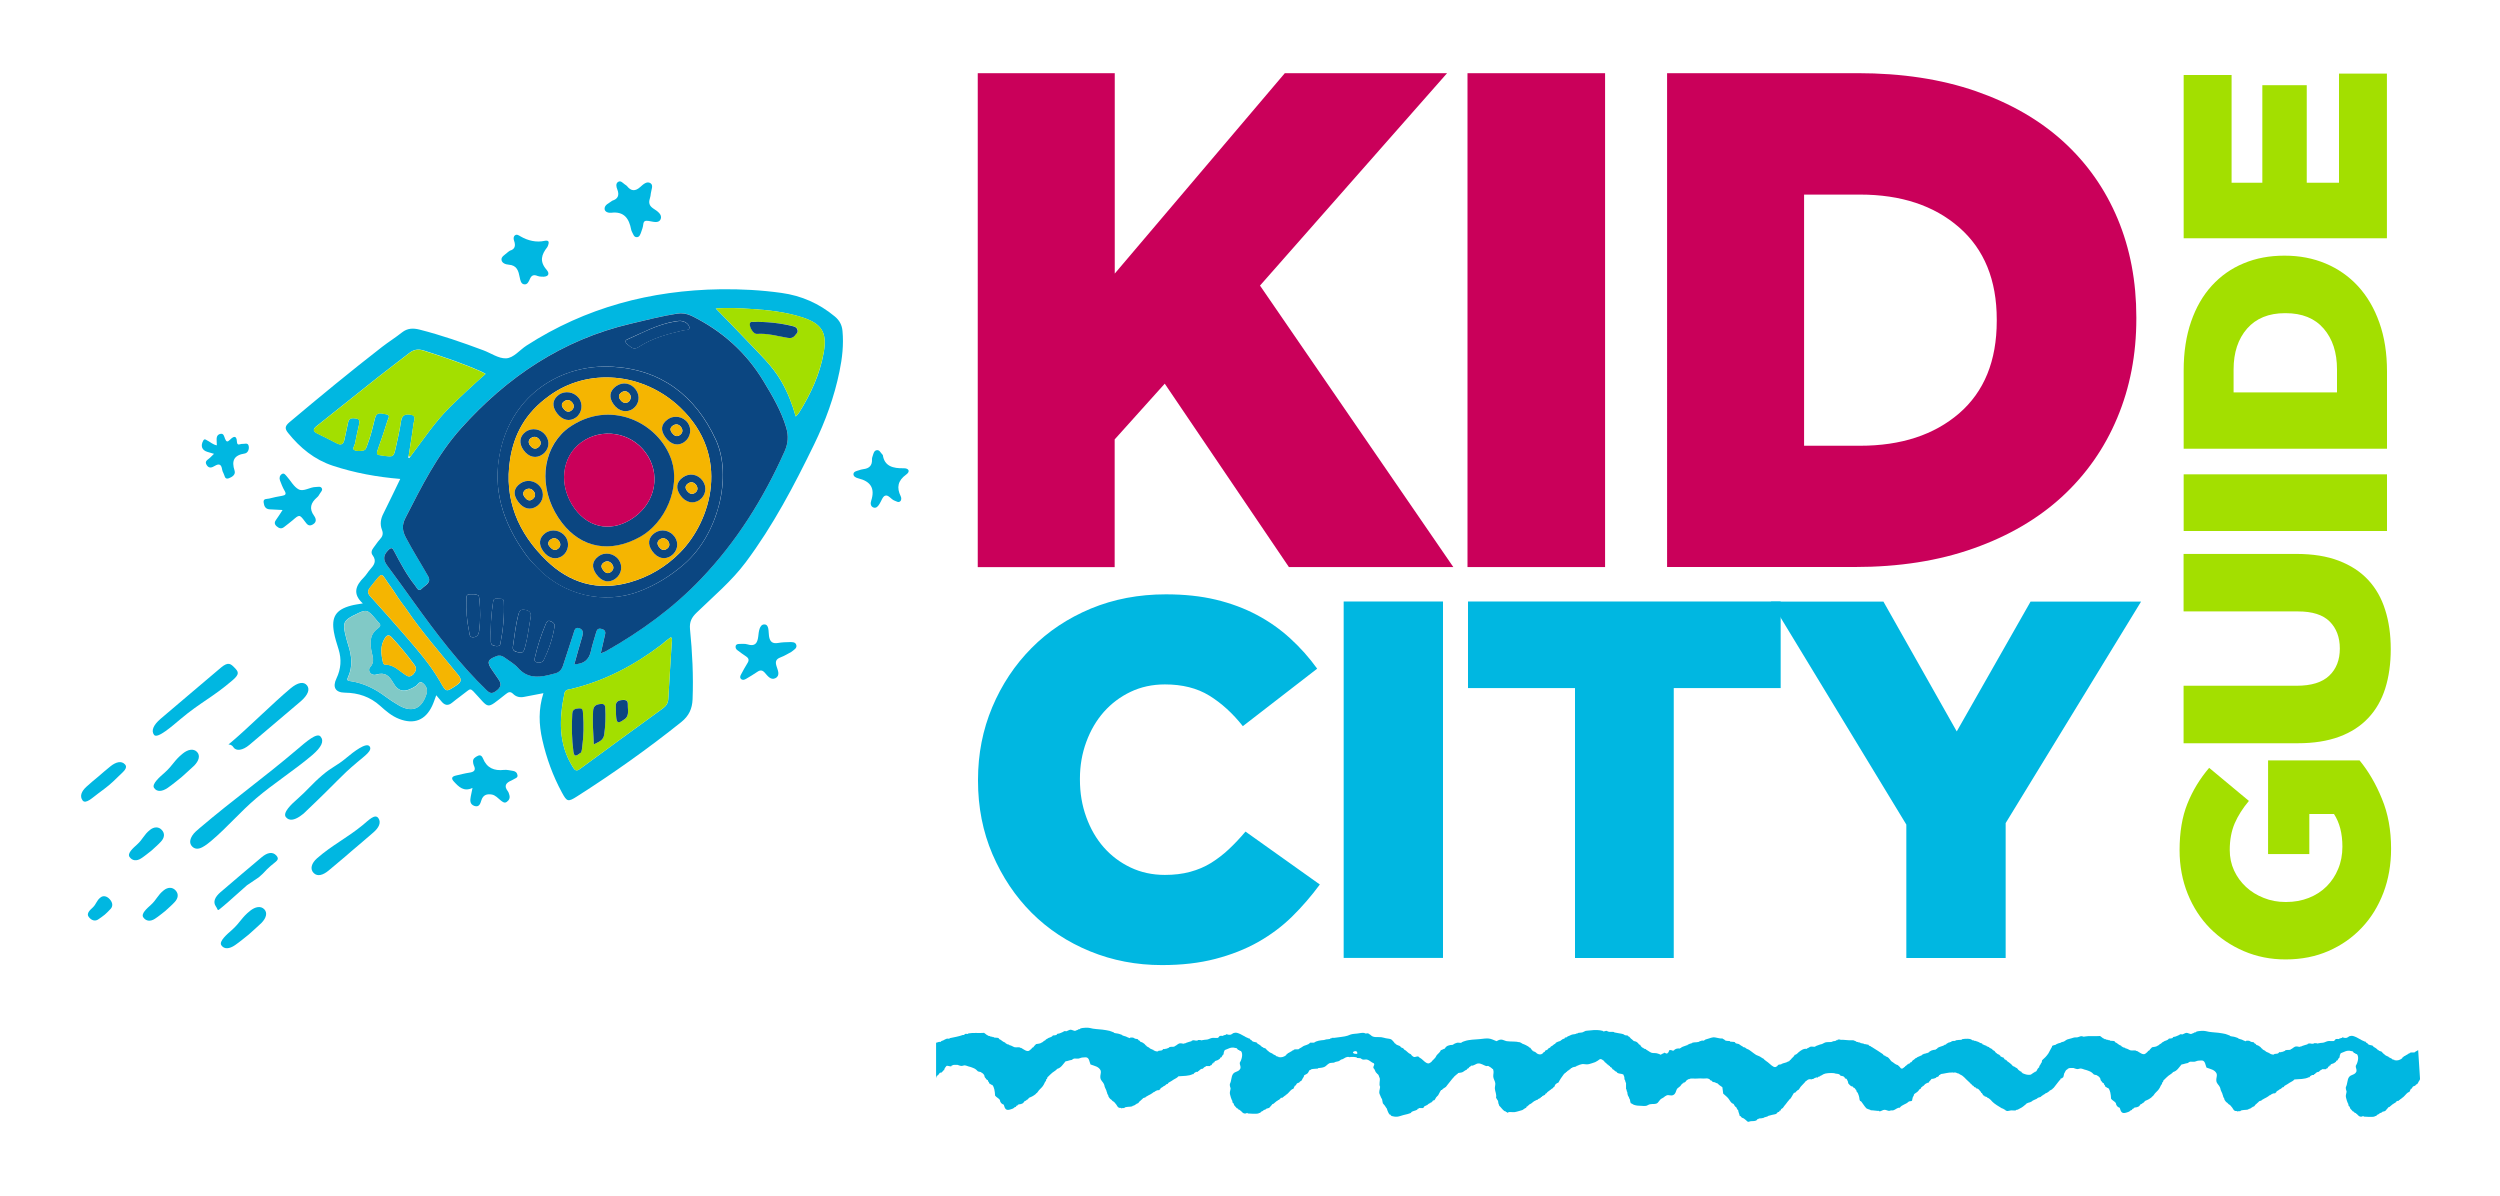 <svg xmlns="http://www.w3.org/2000/svg" xmlns:xlink="http://www.w3.org/1999/xlink" id="Capa_1" x="0px" y="0px" viewBox="0 0 300 143.51" style="enable-background:new 0 0 300 143.51;" xml:space="preserve">  <style type="text/css">	.st0{fill:#A3DF00;}	.st1{fill:#CA005A;}	.st2{fill:#00B7E1;}	.st3{fill-rule:evenodd;clip-rule:evenodd;fill:#00B7E1;}	.st4{fill:#0B4681;}	.st5{fill:#81C9C6;}	.st6{fill:#F5B501;}	.st7{fill:#C8E3F1;}</style>  <g>	<g>		<g>			<path class="st0" d="M286.93,101.85c0,1.91-0.31,3.67-0.92,5.28c-0.62,1.62-1.48,3.02-2.6,4.2c-1.12,1.19-2.44,2.11-3.99,2.79    c-1.54,0.67-3.25,1.01-5.11,1.01h-0.07c-1.77,0-3.42-0.33-4.97-0.99c-1.54-0.66-2.89-1.57-4.04-2.72    c-1.15-1.16-2.05-2.54-2.7-4.15c-0.65-1.61-0.98-3.36-0.98-5.24c0-2.16,0.31-4.03,0.94-5.59c0.63-1.57,1.5-3,2.61-4.3l4.77,3.97    c-0.74,0.88-1.31,1.78-1.71,2.7c-0.39,0.92-0.59,1.98-0.59,3.19c0,0.88,0.17,1.7,0.52,2.46c0.35,0.76,0.83,1.41,1.43,1.97    c0.6,0.56,1.31,1,2.13,1.32c0.81,0.33,1.68,0.49,2.61,0.49h0.07c0.98,0,1.88-0.16,2.72-0.49c0.84-0.33,1.55-0.79,2.14-1.38    c0.59-0.59,1.06-1.29,1.39-2.1c0.34-0.8,0.51-1.7,0.51-2.67c0-1.59-0.34-2.89-1.01-3.92h-2.96v4.81h-4.95V91.25h10.98    c1.07,1.3,1.96,2.83,2.68,4.6C286.57,97.62,286.93,99.62,286.93,101.85z"></path>			<path class="st0" d="M286.89,77.9c0,1.74-0.22,3.31-0.66,4.71c-0.44,1.39-1.12,2.58-2.04,3.55c-0.92,0.98-2.08,1.73-3.49,2.25    c-1.41,0.52-3.06,0.78-4.97,0.78h-13.7v-6.9h13.56c1.77,0,3.07-0.4,3.92-1.21c0.85-0.81,1.27-1.89,1.27-3.25    c0-1.36-0.41-2.44-1.22-3.25c-0.81-0.81-2.08-1.21-3.8-1.21h-13.73v-6.9h13.52c1.98,0,3.68,0.27,5.11,0.82    c1.43,0.55,2.6,1.31,3.52,2.3c0.92,0.99,1.6,2.18,2.04,3.59C286.67,74.59,286.89,76.16,286.89,77.9z"></path>			<path class="st0" d="M262.04,63.72v-6.8h24.4v6.8H262.04z"></path>			<path class="st0" d="M262.04,53.85v-9.41c0-2.18,0.3-4.13,0.89-5.84c0.59-1.71,1.42-3.15,2.49-4.32    c1.07-1.17,2.34-2.07,3.82-2.68c1.48-0.62,3.1-0.92,4.86-0.92h0.07c1.77,0,3.4,0.31,4.9,0.94c1.5,0.63,2.79,1.53,3.89,2.72    c1.09,1.19,1.95,2.64,2.56,4.37c0.62,1.73,0.92,3.69,0.92,5.87v9.27H262.04z M280.44,44.33c0-2.03-0.53-3.66-1.6-4.9    c-1.07-1.24-2.59-1.85-4.57-1.85h-0.07c-1.95,0-3.47,0.62-4.55,1.85c-1.08,1.24-1.62,2.87-1.62,4.9v2.76h12.41V44.33z"></path>			<path class="st0" d="M262.04,28.59V9h5.75v12.93h3.69V10.22h5.33v11.71h3.87V8.83h5.75v19.76H262.04z"></path>		</g>		<g>			<path class="st1" d="M117.34,8.78h16.43v24.05l20.41-24.05h19.47L151.2,34.27l23.2,33.78h-19.73l-14.9-22.01l-6.01,6.69v15.33    h-16.43V8.78z"></path>			<path class="st1" d="M176.1,8.78h16.51v59.27H176.1V8.78z"></path>			<path class="st1" d="M200.06,8.78h22.86c5.3,0,10.03,0.72,14.18,2.16c4.15,1.44,7.65,3.46,10.5,6.05    c2.85,2.6,5.02,5.69,6.52,9.27c1.5,3.59,2.24,7.52,2.24,11.81v0.17c0,4.29-0.76,8.26-2.29,11.9c-1.52,3.64-3.73,6.79-6.6,9.44    c-2.88,2.65-6.42,4.73-10.63,6.22c-4.21,1.5-8.96,2.24-14.27,2.24h-22.52V8.78z M223.2,53.49c4.93,0,8.89-1.3,11.9-3.89    c3-2.6,4.51-6.29,4.51-11.09v-0.17c0-4.74-1.5-8.42-4.51-11.05c-3-2.62-6.97-3.94-11.9-3.94h-6.71v30.14H223.2z"></path>		</g>		<g>			<g>				<path class="st2" d="M139.43,115.81c-3.06,0-5.93-0.55-8.62-1.65c-2.69-1.1-5.02-2.64-7-4.61c-1.98-1.98-3.54-4.32-4.71-7.03     c-1.16-2.71-1.74-5.65-1.74-8.83v-0.12c0-3.1,0.57-6,1.71-8.71c1.14-2.71,2.71-5.07,4.71-7.09c2-2.02,4.37-3.59,7.12-4.74     c2.75-1.14,5.75-1.71,9.01-1.71c2.2,0,4.2,0.21,5.99,0.64c1.79,0.43,3.43,1.04,4.92,1.83c1.49,0.79,2.83,1.74,4.03,2.84     c1.2,1.1,2.27,2.3,3.21,3.61l-8.92,6.9c-1.22-1.55-2.57-2.77-4.03-3.67c-1.47-0.9-3.24-1.34-5.32-1.34     c-1.51,0-2.88,0.3-4.12,0.89c-1.24,0.59-2.31,1.4-3.21,2.41c-0.9,1.02-1.6,2.22-2.11,3.61c-0.51,1.39-0.76,2.85-0.76,4.4v0.12     c0,1.59,0.25,3.09,0.76,4.49c0.51,1.41,1.21,2.62,2.11,3.64c0.9,1.02,1.97,1.82,3.21,2.41c1.24,0.59,2.62,0.89,4.12,0.89     c1.1,0,2.11-0.12,3.03-0.37s1.75-0.6,2.51-1.07c0.75-0.47,1.47-1.02,2.14-1.65c0.67-0.63,1.33-1.33,1.99-2.11l8.92,6.35     c-1.02,1.38-2.13,2.67-3.33,3.85c-1.2,1.18-2.57,2.2-4.09,3.06c-1.53,0.86-3.24,1.53-5.13,2.02     C143.92,115.57,141.79,115.81,139.43,115.81z"></path>				<path class="st2" d="M161.24,72.18h11.92v42.77h-11.92V72.18z"></path>				<path class="st2" d="M188.99,82.57h-12.83V72.18h37.52v10.39h-12.83v32.39h-11.85V82.57z"></path>				<path class="st2" d="M228.76,98.95l-16.25-26.76h13.5l8.8,15.58l8.86-15.58h13.26l-16.25,26.58v16.19h-11.92V98.95z"></path>			</g>		</g>		<g>			<g>				<g>					<g>						<g>							<path class="st3" d="M256.61,129.44c0-0.24-0.19-0.22-0.33-0.25c-0.12-0.21-0.27-0.41-0.42-0.58        c-0.06-0.05-0.13-0.01-0.19-0.06c-0.06-0.05-0.1-0.24-0.19-0.32c-0.04-0.04-0.1-0.02-0.14-0.06        c-0.19-0.23-0.41-0.61-0.61-0.9c-0.09-0.11-0.2-0.17-0.24-0.25c-0.09-0.19-0.09-0.44-0.19-0.64        c-0.21-0.1-0.29-0.38-0.57-0.38c-0.1-0.07-0.2-0.11-0.24-0.25c-0.14-0.01-0.31,0.04-0.38-0.07        c-0.12-0.01-0.18-0.15-0.28-0.25c-0.01-0.01-0.03-0.12-0.04-0.13c-0.03-0.02-0.07,0.02-0.1,0c-0.02-0.02-0.08-0.12-0.1-0.13        c-0.11-0.06-0.33-0.01-0.53-0.06c0,0,0-0.06-0.06-0.07c0,0-0.12,0.02-0.12,0c-0.06-0.09-0.39-0.11-0.52-0.19        c-0.04-0.02-0.03-0.11-0.09-0.13c-0.12-0.04-0.28-0.06-0.43-0.12c-0.09-0.04-0.18-0.11-0.24-0.13        c-0.14-0.04-0.31,0.03-0.47,0c0,0-0.01-0.06-0.05-0.06c-0.12-0.01-0.18-0.07-0.33-0.07c-0.13,0-0.27,0.1-0.43,0.13        c-0.18,0.04-0.35-0.02-0.57,0.07c-0.05,0.02-0.12,0.03-0.19,0.06c-0.06,0.03-0.33,0.07-0.48,0.13        c-0.18,0.07-0.34,0.24-0.52,0.32c-0.21,0.1-0.44,0.11-0.66,0.19c-0.19,0.07-0.36,0.26-0.57,0.26        c-0.21,0.25-0.34,0.61-0.52,0.9c-0.22,0.33-0.48,0.59-0.76,0.83c-0.03,0.09-0.01,0.17-0.05,0.26        c-0.01,0.04-0.08,0.08-0.09,0.12c-0.03,0.07-0.06,0.14-0.1,0.19c-0.03,0.04-0.07,0.08-0.1,0.13c-0.01,0.02,0.02,0.11,0,0.13        c-0.05,0.05-0.13,0.1-0.19,0.19c-0.06,0.09-0.12,0.26-0.19,0.32c-0.06,0.05-0.13,0.02-0.19,0.07        c-0.02,0.01,0.01,0.06-0.05,0.06c-0.08,0-0.31,0.23-0.42,0.26c-0.17,0.04-0.49,0.01-0.66-0.06        c-0.08-0.04-0.22-0.06-0.33-0.13c-0.02-0.01,0-0.06-0.05-0.07c-0.06,0-0.06-0.09-0.1-0.13c-0.01-0.02-0.08,0.02-0.09,0        c-0.03-0.05-0.15-0.11-0.24-0.19c-0.05-0.04-0.1-0.16-0.15-0.19c-0.05-0.04-0.09-0.04-0.14-0.07        c-0.05-0.04-0.1-0.08-0.19-0.13c-0.02-0.01-0.09,0.02-0.1,0c0-0.01,0.01-0.06,0-0.07c-0.02-0.01-0.08,0.02-0.09,0        c-0.04-0.06-0.05-0.08-0.1-0.13c-0.12-0.11-0.21-0.2-0.38-0.32c-0.06-0.03-0.14-0.09-0.19-0.13        c-0.03-0.02-0.07-0.11-0.09-0.13c-0.02-0.01-0.08,0.02-0.1,0c-0.01-0.01,0.01-0.06,0-0.07c-0.01-0.01-0.08,0.02-0.1,0        c-0.03-0.06-0.04-0.08-0.09-0.13c-0.03-0.03-0.07-0.11-0.09-0.13c-0.02-0.01-0.08,0.02-0.1,0c-0.04-0.06-0.12-0.04-0.24-0.13        c-0.03-0.02-0.02-0.11-0.05-0.13c-0.01-0.02-0.08,0.02-0.09,0c-0.01-0.01,0-0.06,0-0.07c-0.02-0.01-0.09,0.02-0.1,0        c0-0.01,0-0.06,0-0.06c-0.02-0.01-0.08,0.02-0.09,0c-0.04-0.06-0.13-0.09-0.24-0.19c-0.05-0.04-0.09-0.14-0.14-0.19        c-0.06-0.05-0.17-0.07-0.24-0.13c-0.03-0.02-0.03-0.1-0.05-0.13c-0.02-0.02-0.08,0.03-0.1,0c-0.03-0.05-0.03-0.04-0.09-0.06        l-0.14-0.06c-0.01-0.01,0-0.07,0-0.07c-0.11-0.05-0.24-0.06-0.33-0.12c-0.03-0.02,0-0.06-0.05-0.06        c-0.04-0.01-0.28-0.08-0.33-0.13c-0.02-0.01-0.13-0.04-0.14-0.06c-0.01-0.01,0.01-0.06,0-0.07        c-0.09-0.05-0.16-0.03-0.24-0.07c-0.09-0.04-0.14-0.09-0.24-0.13c-0.12-0.05-0.21-0.08-0.38-0.13c-0.02,0-0.09,0.02-0.1,0        c-0.04-0.06-0.07-0.05-0.16-0.06c0,0-0.07,0.01-0.08,0c-0.16-0.25-0.88-0.2-1.24-0.13c0,0-0.01,0.06-0.04,0.07        c-0.2,0.01-0.49,0.02-0.71,0.06c0,0-0.01,0.06-0.05,0.07c-0.16,0.01-0.3-0.01-0.47,0.07c-0.02,0,0,0.06-0.05,0.06        c-0.1,0.01-0.12,0.03-0.19,0.06c-0.01,0.01-0.08-0.01-0.09,0c-0.03,0.05-0.04,0.05-0.09,0.07c0,0-0.14,0.06-0.14,0.07        c-0.04,0.06-0.08,0.1-0.14,0.13c-0.02,0-0.09-0.02-0.09,0c-0.08,0.12-0.41,0.18-0.57,0.25c-0.09,0.04-0.2,0.07-0.28,0.13        c-0.03,0.02-0.07,0.11-0.1,0.13c-0.02,0.01-0.08-0.02-0.09,0c-0.01,0,0,0.06,0,0.06c-0.1,0.04-0.22,0.04-0.33,0.06        c-0.12,0.04-0.26,0.06-0.33,0.13c-0.02,0.01-0.13,0.04-0.14,0.06c0,0.01,0.01,0.06,0,0.07c-0.02,0.01-0.08-0.02-0.09,0        c-0.01,0.01,0,0.06,0,0.07c-0.02,0.01-0.09-0.02-0.1,0c-0.04,0.06-0.07,0.05-0.15,0.06c0,0-0.07-0.01-0.08,0        c-0.03,0.06-0.06,0.05-0.16,0.07c0,0-0.07-0.02-0.08,0c-0.03,0.05-0.12,0.07-0.23,0.12c-0.02,0.01,0,0.07-0.05,0.07        c-0.07,0-0.09,0.04-0.14,0.06c-0.14,0.07-0.29,0.11-0.43,0.19c-0.02,0.01,0,0.06-0.05,0.06c-0.13,0.01-0.17,0.11-0.28,0.19        c-0.06,0.04-0.13,0.07-0.19,0.13c-0.04,0.04-0.09,0.15-0.14,0.19c-0.01,0.01-0.08-0.02-0.09,0        c-0.05,0.09-0.08,0.13-0.19,0.19c-0.02,0.01-0.09-0.02-0.1,0c-0.01,0.01,0,0.06,0,0.07c-0.02,0.01-0.08-0.02-0.09,0        c-0.07,0.11-0.16,0.15-0.29,0.25c-0.02,0.02,0.01,0.06-0.05,0.07c-0.07,0-0.1,0.12-0.19,0.13c-0.04,0-0.05,0.07-0.1,0.06        c-0.09,0.01-0.14-0.02-0.19-0.06c-0.03-0.03-0.06-0.11-0.09-0.13c-0.06-0.05-0.09-0.09-0.14-0.13        c-0.04-0.04-0.11-0.12-0.19-0.13c-0.11-0.01-0.39-0.21-0.52-0.32c-0.07-0.06-0.13-0.06-0.19-0.13        c-0.1-0.11-0.22-0.32-0.38-0.44c-0.08-0.07-0.18-0.07-0.28-0.13c-0.03-0.02-0.03-0.05-0.05-0.07        c-0.07-0.03-0.12-0.01-0.19-0.06c-0.03-0.02-0.07-0.11-0.09-0.13c-0.37-0.25-0.76-0.51-1.19-0.77        c-0.03-0.02-0.07-0.04-0.09-0.06c-0.05-0.04-0.08-0.04-0.14-0.07c-0.05-0.01-0.03-0.04-0.05-0.06        c-0.07-0.04-0.12-0.02-0.19-0.06c-0.02-0.02-0.08-0.12-0.1-0.13c-0.04-0.02-0.1,0.01-0.14,0c-0.06-0.02-0.09-0.04-0.24-0.06        c-0.01,0-0.08,0.01-0.09,0c-0.05-0.08-0.3-0.08-0.48-0.13c0,0,0-0.06-0.04-0.07c-0.06,0-0.13,0.02-0.19,0        c0,0-0.01-0.06-0.04-0.06c-0.06,0-0.13,0.02-0.19,0c-0.01,0-0.01-0.06-0.05-0.07c-0.04,0-0.24-0.11-0.33-0.13        c-0.14-0.02-0.3,0.01-0.48,0c-0.25-0.01-0.47-0.04-0.8-0.06c-0.08,0-0.17,0.02-0.24,0c-0.1-0.02-0.19-0.08-0.38,0        c-0.02,0.01,0,0.06-0.05,0.06c-0.02,0-0.14-0.01-0.15,0c0,0.01,0,0.07,0,0.07c-0.11,0.04-0.22,0.01-0.37,0.06        c-0.05,0.01-0.05,0.05-0.1,0.06c-0.27,0.05-0.55,0-0.81,0.07c-0.13,0.04-0.26,0.15-0.38,0.19c-0.08,0.03-0.13,0.02-0.24,0.06        c-0.16,0.07-0.31,0.12-0.52,0.19c-0.03,0.01-0.05,0.07-0.05,0.07c-0.18,0.04-0.39-0.04-0.57,0        c-0.09,0.02-0.15,0.08-0.23,0.13c-0.07,0.04-0.16,0-0.19,0.13c-0.43-0.06-0.7,0.17-0.99,0.39c-0.14,0.11-0.27,0.32-0.48,0.32        c-0.07,0.18-0.24,0.31-0.38,0.45c-0.04,0.04-0.05,0.09-0.1,0.13c-0.03,0.03-0.06,0.04-0.09,0.06        c-0.05,0.04-0.06,0.1-0.1,0.13c-0.02,0.02-0.08-0.02-0.09,0c-0.01,0,0,0.06,0,0.06c-0.02,0.01-0.08-0.02-0.1,0        c-0.05,0.07-0.3,0.13-0.52,0.19c0.01,0-0.19,0.07-0.19,0.07c-0.07,0.12-0.27,0.04-0.43,0.13c-0.03,0.02-0.07,0.11-0.09,0.13        c-0.11,0.07-0.18,0.13-0.28,0.13c-0.26,0-0.57-0.35-0.85-0.57c-0.14-0.11-0.29-0.2-0.43-0.32c-0.05-0.04-0.06-0.1-0.09-0.13        c-0.02-0.01-0.08,0.03-0.09,0c-0.01,0,0.01-0.05,0-0.06c-0.02-0.01-0.08,0.02-0.1,0c-0.01-0.01,0-0.06,0-0.06        c-0.01-0.01-0.08,0.02-0.09,0c-0.09-0.14-0.41-0.21-0.62-0.32c-0.21-0.12-0.4-0.3-0.62-0.45c-0.12-0.08-0.27-0.21-0.42-0.25        c-0.11-0.03-0.18-0.1-0.29-0.19c-0.05-0.04-0.2-0.01-0.23-0.07c-0.04-0.05-0.07-0.07-0.19-0.13        c-0.03-0.02-0.07-0.04-0.1-0.06c-0.03-0.03-0.23-0.18-0.33-0.19c-0.05,0-0.18-0.01-0.28-0.07c-0.02-0.01-0.08-0.12-0.1-0.13        c-0.17-0.05-0.37-0.02-0.57-0.06c0,0-0.01-0.06-0.04-0.07c-0.15-0.01-0.34,0-0.52-0.06c-0.06-0.02-0.09-0.1-0.15-0.13        c-0.05-0.03-0.15-0.04-0.19-0.12c-0.4,0.05-0.76-0.16-1.14-0.13c-0.15,0.01-0.31,0.08-0.48,0.13        c-0.14,0.04-0.28,0.08-0.43,0.13c-0.06,0.02-0.13,0.11-0.19,0.13c-0.1,0.03-0.18-0.03-0.3,0c0,0,0.01,0.06-0.04,0.06        c-0.01,0-0.13-0.02-0.14,0c-0.12,0.19-0.63,0.11-0.91,0.19c0,0,0,0.06-0.05,0.06c-0.12,0.01-0.35,0.11-0.51,0.19        c-0.03,0.01,0,0.06-0.05,0.06c-0.01,0-0.04,0-0.05,0c-0.14,0.07-0.46,0.14-0.66,0.26c-0.02,0.01,0,0.06-0.05,0.06        c-0.06,0-0.08,0-0.1,0.07c-0.35-0.04-0.6,0.04-0.76,0.25c-0.2,0.05-0.24-0.1-0.43-0.06c-0.14-0.05-0.14,0.18-0.19,0.25        c-0.08,0.1-0.13,0.09-0.19,0.19c-0.06-0.05-0.13-0.09-0.24-0.07c-0.01-0.08-0.14-0.08-0.14,0c-0.09,0.03-0.18,0.07-0.28,0.13        c-0.03,0.02-0.05,0-0.05,0.07c-0.18-0.08-0.34-0.15-0.52-0.19c-0.2-0.04-0.42,0-0.62-0.06c-0.2-0.07-0.42-0.26-0.66-0.39        c-0.02,0-0.01-0.05-0.05-0.06c-0.08-0.03-0.14,0-0.23-0.07c-0.02-0.01,0-0.06-0.05-0.06c-0.13-0.01-0.31-0.2-0.38-0.38        c-0.16,0.02-0.19-0.16-0.29-0.25c-0.03-0.04-0.1,0.02-0.09-0.07c-0.11-0.06-0.23-0.11-0.38-0.13        c-0.14-0.15-0.26-0.22-0.38-0.32c-0.02-0.02,0.01-0.06-0.04-0.06c-0.06,0-0.06-0.1-0.09-0.13c-0.02-0.01-0.08,0.02-0.1,0        c0-0.01,0.01-0.06,0-0.07c-0.02-0.01-0.08,0.02-0.09,0c-0.01-0.01,0-0.06,0-0.06c-0.1-0.05-0.26-0.02-0.38-0.07        c-0.03-0.01-0.07-0.04-0.09-0.06c-0.05-0.04-0.08-0.04-0.15-0.07c-0.18-0.06-0.69-0.11-1-0.19        c-0.04-0.01-0.05-0.06-0.09-0.06c-0.24-0.04-0.51,0.04-0.71-0.06c-0.05-0.03-0.09-0.06-0.14-0.07        c-0.13-0.01-0.26,0.07-0.38,0.07c-0.03,0-0.06-0.05-0.09-0.07c-0.4-0.11-0.92-0.13-1.42-0.06c-0.2,0.03-0.43,0.02-0.62,0.06        c-0.14,0.04-0.27,0.15-0.43,0.19c-0.15,0.04-0.35,0.02-0.52,0.07c0,0-0.01,0.06-0.06,0.06c0,0-0.11-0.01-0.12,0        c-0.06,0.1-0.37,0.08-0.52,0.13c-0.13,0.04-0.19,0.09-0.29,0.13c-0.09,0.03-0.19,0.07-0.29,0.13        c-0.02,0.01,0.01,0.06-0.05,0.06c-0.02,0-0.21,0.03-0.24,0.07c0,0.01,0.01,0.06,0,0.07c-0.11,0.05-0.24,0.07-0.33,0.13        c-0.03,0.02,0,0.06-0.05,0.06c-0.07,0-0.1,0.12-0.2,0.13c-0.08,0.01-0.36,0.12-0.47,0.19c-0.03,0.02-0.07,0.11-0.09,0.13        c-0.05,0.04-0.09,0.03-0.14,0.07c-0.09,0.07-0.15,0.13-0.23,0.19c-0.04,0.03-0.09,0.03-0.14,0.06        c-0.03,0.03-0.07,0.11-0.09,0.13c-0.07,0.05-0.16,0.07-0.24,0.13c-0.03,0.03-0.06,0.11-0.09,0.13        c-0.06,0.04-0.09,0.03-0.14,0.06c-0.03,0.03-0.11,0.03-0.14,0.07c-0.02,0.02-0.02,0.11-0.05,0.13        c-0.05,0.04-0.1,0.02-0.14,0.06c-0.04,0.04-0.05,0.09-0.1,0.13c-0.21,0.17-0.41,0.16-0.71,0c-0.02-0.01,0-0.06-0.05-0.07        c-0.07,0-0.1-0.12-0.19-0.13c-0.03,0-0.18-0.04-0.19-0.07c-0.01,0,0-0.06,0-0.06c-0.02-0.01-0.08,0.02-0.1,0        c-0.04-0.07-0.04-0.08-0.09-0.13c-0.05-0.04-0.11-0.18-0.19-0.25c-0.02-0.02-0.08,0.02-0.09,0c-0.06-0.1-0.1-0.12-0.24-0.19        c-0.08-0.04-0.25-0.15-0.38-0.19c-0.07-0.03-0.11-0.03-0.19-0.07c-0.06-0.03-0.21-0.15-0.33-0.19        c-0.03-0.01-0.07,0.01-0.09,0c-0.35-0.11-0.97-0.05-1.47-0.12c-0.23-0.04-0.46-0.19-0.66-0.19c-0.2,0-0.37,0.07-0.57,0.19        c-0.29-0.11-0.61-0.29-0.95-0.32c-0.3-0.03-0.67,0.03-1.04,0.07c-0.63,0.06-1.29,0.05-1.85,0.25        c-0.1,0.04-0.24,0.07-0.33,0.13c-0.03,0.01,0,0.05-0.05,0.06c-0.18,0.04-0.35-0.04-0.52,0c-0.18,0.04-0.36,0.13-0.52,0.25        c-0.42,0.01-0.78,0.11-0.94,0.45c-0.18,0.04-0.3,0.15-0.48,0.19c-0.09,0.27-0.35,0.41-0.52,0.64        c-0.05,0.07-0.08,0.18-0.14,0.25c-0.11,0.14-0.25,0.26-0.38,0.39c-0.04,0.04-0.05,0.09-0.09,0.12        c-0.06,0.04-0.22,0.18-0.34,0.19c-0.3,0.02-0.58-0.32-0.81-0.51c-0.03-0.03-0.07-0.04-0.09-0.07        c-0.06-0.05-0.23-0.12-0.33-0.25c-0.15-0.05-0.37,0.09-0.52,0.06c-0.08-0.02-0.16-0.08-0.28-0.19        c-0.04-0.04-0.05-0.09-0.09-0.13c-0.07-0.05-0.13-0.07-0.24-0.13c-0.08-0.04-0.18-0.17-0.29-0.25        c-0.04-0.03-0.12-0.12-0.19-0.13c-0.01,0-0.08-0.05-0.09-0.07c-0.03-0.03-0.07-0.11-0.1-0.13c-0.09-0.07-0.2-0.07-0.28-0.13        c-0.04-0.02-0.07-0.11-0.1-0.13c-0.12-0.09-0.37-0.12-0.52-0.25c-0.03-0.02,0.01-0.06-0.06-0.07c0,0-0.03,0.01-0.04,0        c-0.05-0.04-0.1-0.15-0.14-0.19c-0.13-0.13-0.21-0.25-0.33-0.32c-0.15-0.08-0.39-0.08-0.62-0.13        c-0.19-0.04-0.4-0.11-0.57-0.13c-0.42-0.04-0.88,0.07-1.19-0.19c-0.05-0.04-0.09-0.08-0.14-0.12        c-0.04-0.04-0.08-0.04-0.14-0.07c-0.04-0.01-0.04-0.06-0.05-0.07c-0.1-0.04-0.25,0.02-0.38,0c-0.04,0-0.08-0.05-0.14-0.06        c-0.22-0.04-0.53,0.03-0.81,0.07c-0.3,0.04-0.57,0.03-0.85,0.13c-0.06,0.02-0.19,0.08-0.33,0.13        c-0.38,0.13-1.1,0.18-1.61,0.26c-0.08,0.01-0.2-0.02-0.29,0c0,0-0.01,0.06-0.04,0.06c-0.02,0-0.13-0.02-0.14,0        c0,0.01,0,0.06,0,0.07c-0.17,0.04-0.34,0.03-0.52,0.06c-0.06,0.01-0.09,0.05-0.24,0.07c-0.39,0.04-0.86,0.07-1.19,0.32        c-0.16,0-0.32,0-0.47,0c-0.25,0.33-0.64,0.25-0.95,0.51c-0.04,0.04-0.22,0.13-0.33,0.19c-0.03,0.01-0.05,0.07-0.05,0.07        c-0.18,0.06-0.41-0.01-0.61,0.06c-0.01,0-0.01,0.06-0.05,0.07c-0.1,0.01-0.15,0.05-0.24,0.13c-0.05,0.04-0.22,0.1-0.33,0.19        c-0.01,0.01-0.13,0.04-0.14,0.06c-0.01,0.01,0,0.06,0,0.07c-0.02,0.01-0.08-0.02-0.09,0c-0.03,0.05-0.05,0.13-0.14,0.19        c-0.2,0.14-0.47,0.27-0.86,0.19c0,0-0.01-0.06-0.04-0.06c-0.11-0.01-0.14-0.01-0.24-0.06c-0.03-0.02-0.04-0.06-0.05-0.07        c-0.12-0.06-0.25-0.11-0.38-0.19c-0.02-0.01,0.01-0.06-0.05-0.06c-0.04,0-0.31-0.13-0.38-0.19        c-0.03-0.02-0.04-0.05-0.05-0.06c-0.07-0.06-0.15-0.1-0.23-0.19c-0.02-0.03-0.07-0.11-0.1-0.13        c-0.1-0.07-0.22-0.07-0.33-0.13c-0.02-0.01-0.01-0.05-0.05-0.07c-0.03-0.01-0.07,0.02-0.09,0c-0.03-0.02-0.07-0.11-0.09-0.13        c-0.07-0.04-0.05,0-0.09-0.06c-0.02-0.02-0.13-0.08-0.19-0.13c-0.04-0.03-0.09-0.03-0.14-0.07        c-0.03-0.02-0.07-0.11-0.09-0.13c-0.16-0.09-0.4-0.07-0.57-0.19c-0.03-0.02-0.07-0.11-0.09-0.12        c-0.04-0.04-0.09-0.03-0.14-0.07c-0.03-0.02-0.07-0.11-0.09-0.13c-0.03-0.02-0.07,0.01-0.09,0        c-0.04-0.02-0.08-0.04-0.14-0.07c-0.04-0.01-0.08-0.04-0.14-0.06c0,0-0.14-0.06-0.14-0.07c-0.04-0.05-0.04-0.04-0.1-0.06        c-0.09-0.04-0.31-0.18-0.48-0.26c-0.34-0.14-0.5-0.24-0.85-0.12c-0.06,0.02-0.2,0.16-0.33,0.19c-0.07,0.02-0.21,0.01-0.28,0        c-0.1-0.01-0.15-0.07-0.24-0.06c0.01,0-0.01,0.06-0.04,0.07c-0.15,0.01-0.13,0.06-0.29,0.06c-0.02,0.15-0.23,0.03-0.33,0.07        c-0.23-0.04-0.21,0.27-0.42,0.25c-0.21,0.02-0.43-0.03-0.62,0c-0.19,0.03-0.38,0.15-0.57,0.19c-0.18,0.04-0.3,0.01-0.48,0.06        c-0.01,0-0.08-0.01-0.09,0c-0.06,0.09-0.14,0.02-0.29,0c-0.1-0.01-0.18,0-0.27,0c0,0-0.03,0.07-0.06,0.07        c-0.06,0-0.13,0-0.19,0c-0.18-0.02-0.23-0.08-0.47,0c-0.04,0.01-0.03,0.06-0.05,0.07c-0.21,0.07-0.4,0.1-0.62,0.19        c-0.04,0.02-0.08,0.04-0.14,0.07c-0.02,0.01-0.08-0.02-0.09,0c-0.07,0.12-0.36-0.05-0.56,0c-0.14,0.03-0.29,0.14-0.43,0.25        c-0.05,0.04-0.07,0.04-0.14,0.07c-0.04,0.01-0.04,0.06-0.05,0.06c-0.18,0.07-0.4,0-0.62,0.07c0,0-0.03,0.06-0.05,0.07        c-0.12,0.04-0.16,0.08-0.33,0.13c-0.01,0-0.09-0.02-0.09,0c-0.07,0.11-0.22-0.04-0.29,0.06c-0.11,0.18-0.25,0.15-0.57,0.19        c0,0-0.01,0.06-0.05,0.07c-0.21,0.01-0.31-0.03-0.52-0.13c-0.02-0.01,0-0.06-0.05-0.07c-0.1,0-0.12-0.04-0.19-0.07        c-0.09-0.03-0.16-0.06-0.23-0.12c-0.07-0.07-0.07-0.09-0.19-0.13c-0.04-0.01-0.11-0.07-0.19-0.12        c-0.03-0.02,0.01-0.06-0.05-0.07c-0.06,0-0.11-0.13-0.19-0.19c-0.08-0.07-0.18-0.12-0.28-0.19c-0.06-0.04-0.12-0.02-0.2-0.06        c-0.03-0.02-0.07-0.11-0.09-0.13c-0.04-0.03-0.09-0.03-0.14-0.06c-0.02-0.02-0.07-0.12-0.09-0.13        c-0.08-0.04-0.22-0.02-0.33-0.06c-0.1-0.04-0.15-0.11-0.24-0.13c-0.1-0.02-0.22,0-0.33,0c-0.06,0-0.03,0.06-0.05,0.07        c-0.01,0-0.14-0.05-0.19-0.07c-0.09-0.02-0.19-0.09-0.28-0.13c-0.17-0.07-0.25-0.05-0.43-0.13c0,0-0.01-0.05-0.04-0.06        c-0.1-0.03-0.21-0.09-0.34-0.12c-0.19-0.07-0.42-0.06-0.62-0.13c0,0-0.02-0.05-0.04-0.06c-0.09-0.03-0.12-0.03-0.19-0.07        c-0.18-0.08-0.42-0.15-0.71-0.19c-0.16-0.03-0.31-0.05-0.47-0.07c-0.5-0.06-1.02-0.06-1.47-0.19        c-0.19-0.06-0.88-0.06-1.19,0.07c-0.01,0,0,0.06-0.06,0.07c0,0-0.12-0.02-0.12,0c-0.02,0.04-0.11,0.08-0.24,0.13        c-0.09,0.03-0.09-0.01-0.14,0.06c-0.05,0.07-0.46-0.13-0.57-0.13c-0.18,0-0.35,0.14-0.52,0.19c-0.03,0-0.25-0.05-0.29,0        c-0.04,0.06-0.39,0.2-0.52,0.25c-0.09,0.04-0.2,0.03-0.29,0.06c-0.02,0.01-0.07,0.12-0.09,0.13        c-0.12,0.04-0.23,0.06-0.43,0.06c-0.18,0.27-0.47,0.21-0.66,0.39c-0.02,0.01-0.13,0.04-0.15,0.06c0,0.01,0.01,0.06,0,0.07        c-0.02,0.01-0.08-0.02-0.09,0c-0.01,0,0.01,0.06,0,0.07c-0.02,0.01-0.08-0.02-0.09,0c0,0,0,0.06,0,0.06        c-0.02,0.01-0.08-0.02-0.09,0c-0.01,0.01,0,0.06,0,0.06c-0.02,0.01-0.09-0.02-0.1,0c0,0.01,0.01,0.06,0,0.07        c-0.01,0.01-0.08-0.02-0.09,0c-0.01,0.01,0.01,0.06,0,0.07c-0.02,0.01-0.08-0.02-0.09,0c-0.07,0.11-0.45,0.17-0.66,0.19        c-0.07,0.08-0.16,0.18-0.24,0.25c-0.02,0.03-0.07,0.11-0.09,0.13c-0.06,0.04-0.1,0.02-0.14,0.07        c-0.03,0.03-0.07,0.1-0.1,0.13c-0.07,0.06-0.14,0.11-0.23,0.19c-0.28,0.22-0.72-0.17-1-0.32c-0.02-0.01-0.08,0.02-0.09,0        c-0.07-0.13-0.44-0.03-0.66-0.07c-0.13-0.02-0.27-0.13-0.43-0.19c-0.07-0.04-0.16-0.04-0.24-0.07c0,0,0-0.06-0.04-0.06        c-0.17-0.01-0.27-0.08-0.43-0.19c-0.02-0.02,0.01-0.06-0.05-0.07c-0.12-0.01-0.38-0.21-0.52-0.32        c-0.04-0.03-0.1-0.03-0.15-0.07c-0.02-0.02-0.07-0.12-0.09-0.13c-0.17-0.07-0.36-0.03-0.53-0.06c0,0,0-0.06-0.04-0.06        c-0.02,0-0.13,0.01-0.14,0c-0.05-0.09-0.12-0.02-0.28-0.07c-0.01,0-0.01-0.06-0.06-0.06c0,0-0.12,0.02-0.13,0        c-0.03-0.05-0.11-0.06-0.23-0.13c-0.12-0.07-0.2-0.18-0.33-0.25c-0.64,0.06-1.26-0.05-1.9,0.07c0,0-0.01,0.06-0.05,0.06        c-0.08,0.01-0.21-0.03-0.34,0c0,0,0,0.06-0.07,0.07c0,0-0.03,0.04-0.07,0.06c-0.04,0.02-0.1-0.02-0.14,0        c-0.4,0.16-1.05,0.27-1.56,0.38c0,0-0.01,0.06-0.05,0.07c-0.07,0-0.21-0.04-0.33,0c-0.13,0.04-0.26,0.13-0.38,0.19        c-0.11,0.06-0.26,0.05-0.33,0.19c-0.16-0.03-0.3,0.02-0.43,0.07c-0.04,0.01-0.07,0.02-0.11,0.03v4.24        c0.03-0.1,0.06-0.2,0.11-0.3c0.08,0.02,0.13-0.07,0.19-0.13c0.04-0.04,0.11-0.17,0.14-0.19c0.07-0.06,0.18-0.02,0.24-0.06        c0.03-0.01,0-0.06,0.05-0.07c0.09-0.01,0.07-0.2,0.23-0.19c0.04-0.25,0.17-0.37,0.28-0.51c0.11-0.11,0.53,0.14,0.62,0        c0.01-0.01-0.01-0.06,0-0.07c0.01-0.01,0.08,0.02,0.09,0c0.05-0.08,0.28-0.07,0.47-0.07c0.04,0,0.1-0.01,0.15,0        c0.05,0.02,0.34,0.13,0.47,0.13c0.14,0,0.3-0.08,0.42-0.07c0.13,0.01,0.3,0.09,0.43,0.13c0.16,0.04,0.29,0.07,0.43,0.13        c0.18,0.07,0.32,0.12,0.48,0.25c0.05,0.04,0.09,0.08,0.14,0.13c0.01,0.01,0.05,0.06,0.05,0.06c0.15,0.09,0.26,0.05,0.43,0.13        c0.02,0,0,0.06,0.05,0.06c0.06,0,0.33,0.22,0.33,0.39c0,0.06,0.06,0.21,0.14,0.25c0.06,0.13,0.15,0.22,0.28,0.25        c-0.02,0.23,0.17,0.16,0.14,0.38c0.15,0.03,0.21,0.19,0.38,0.19c0.24,0.25,0.31,0.74,0.34,1.28c0.16,0.21,0.41,0.3,0.57,0.51        c0.04,0.35,0.23,0.49,0.47,0.58c0.14,0.52,0.28,0.74,0.8,0.57c0.13-0.04,0.32-0.09,0.43-0.19c0.02-0.01,0.05-0.06,0.05-0.06        c0.07-0.04,0.12-0.02,0.19-0.07c0.02-0.02,0.03-0.12,0.05-0.13c0.03-0.01,0.07,0.02,0.1,0c0.02-0.02,0.07-0.11,0.09-0.12        c0.17-0.08,0.34-0.03,0.48-0.13c0.1,0,0.17-0.13,0.24-0.19c0.04-0.04,0.06-0.1,0.09-0.13c0.02-0.02,0.08,0.02,0.09,0        c0.04-0.05,0.04-0.05,0.09-0.07c0.05-0.02,0.03-0.05,0.05-0.06c0.03-0.03,0.1-0.03,0.15-0.07c0.03-0.03,0.07-0.1,0.09-0.13        c0.03-0.03,0.05-0.05,0.09-0.07c0.3-0.11,0.51-0.23,0.77-0.44c0.02-0.03-0.01-0.06,0.05-0.07c0.09,0,0.23-0.27,0.33-0.38        c0.15-0.18,0.32-0.29,0.47-0.51c0.11-0.14,0.13-0.23,0.24-0.45c0.04-0.07,0.1-0.12,0.14-0.19c0.01-0.02-0.02-0.11,0-0.13        c0.04-0.04,0.14-0.07,0.14-0.19c0-0.08,0.07-0.13,0.14-0.19c0.11-0.1,0.32-0.33,0.48-0.45c0.18-0.15,0.4-0.23,0.57-0.45        c0.47-0.12,0.7-0.56,1-0.9c0.15-0.03,0.32-0.06,0.52-0.13c0.09-0.03,0.19-0.02,0.29-0.06c0.02-0.01,0-0.06,0.05-0.07        c0.04,0,0.08-0.05,0.15-0.07c0.14-0.03,0.33,0.02,0.52,0c0.17-0.02,0.3-0.11,0.47-0.13c0.2-0.02,0.48-0.04,0.57,0        c0.28,0.12,0.29,0.49,0.43,0.83c0.46,0.18,1.02,0.24,1.23,0.76c0.06,0.27-0.09,0.54-0.05,0.83c0.05,0.36,0.28,0.45,0.43,0.76        c0.05,0.1,0.06,0.2,0.09,0.32c0.03,0.11,0.09,0.19,0.14,0.32c0.02,0.05,0.09,0.16,0.09,0.25c0,0.03,0.03,0.1,0.05,0.13        c0.02,0.05,0.02,0.13,0.05,0.19c0.02,0.04,0.08,0.09,0.09,0.13c0.03,0.07,0.01,0.13,0.05,0.19c0.01,0.03,0.22,0.32,0.29,0.32        c0.04,0,0.12,0.14,0.19,0.19c0.07,0.05,0.14,0.07,0.19,0.12c0.18,0.18,0.31,0.38,0.43,0.58c0.03,0.04,0.06,0.04,0.09,0.07        c0.07,0.06,0.14,0.05,0.33,0.06c0.01,0,0.05,0.09,0.1,0.07c0.02-0.01,0-0.06,0.04-0.07c0.04,0,0.22,0.04,0.23,0        c0.11-0.18,0.7-0.11,0.96-0.19c0,0-0.01-0.06,0.04-0.06c0.09-0.01,0.2-0.06,0.33-0.13c0.02-0.01,0-0.06,0.06-0.07        c0,0,0.02,0.01,0.04,0c0.03-0.02,0.04-0.05,0.05-0.06c0.07-0.03,0.12-0.02,0.19-0.07c0.04-0.03,0.1-0.15,0.14-0.19        c0.03-0.03,0.06-0.04,0.09-0.07c0.05-0.04,0.09-0.08,0.14-0.13c0.05-0.05,0.09-0.08,0.15-0.13c0.02-0.02,0.04-0.06,0.04-0.06        c0.07-0.06,0.25-0.07,0.33-0.13c0.03-0.01,0-0.06,0.05-0.07c0.06,0,0.14-0.08,0.24-0.13c0.17-0.07,0.38-0.2,0.56-0.32        c0.03-0.01,0-0.06,0.05-0.06c0.1-0.01,0.15-0.05,0.24-0.13c0.05-0.04,0.31-0.18,0.47-0.13c0.03-0.07,0.1-0.08,0.14-0.13        c0.02-0.01,0.04-0.12,0.05-0.12c0.09-0.06,0.14-0.07,0.23-0.13c0.05-0.03,0.12-0.12,0.19-0.13c0.04,0,0.13-0.07,0.19-0.13        c0.02-0.02,0.04-0.06,0.05-0.06c0.06-0.05,0.13-0.01,0.19-0.07c0.04-0.04,0.04-0.09,0.09-0.13c0.11-0.07,0.22-0.12,0.33-0.19        c0.09-0.06,0.2-0.13,0.29-0.19c0.19-0.12,0.41-0.19,0.57-0.39c0.59-0.05,1.24-0.02,1.71-0.26c0.02-0.01,0.08,0.02,0.09,0        c0.02-0.03,0.12-0.22,0.24-0.19c-0.02-0.16,0.26-0.02,0.33-0.13c0.01-0.01-0.01-0.06,0-0.07c0.01-0.01,0.08,0.02,0.09,0        c0.05-0.08,0.26-0.29,0.47-0.26c0.05-0.07,0.12-0.14,0.19-0.19c0.06-0.04,0.16-0.04,0.19-0.13c0.16,0,0.32,0,0.48,0        c0.03-0.15,0.11-0.04,0.19-0.13c0.04-0.04,0.06-0.15,0.09-0.19c0.02-0.01,0.08,0.02,0.1,0c0.01-0.02,0.03-0.11,0.05-0.13        c0.02-0.01,0.08,0.02,0.1,0c0.01-0.02,0.03-0.12,0.05-0.13c0.1-0.07,0.23-0.07,0.34-0.13c0.1-0.06,0.2-0.12,0.28-0.19        c0.01-0.02,0.04-0.12,0.04-0.13c0.02-0.01,0.08,0.02,0.1,0c0.12-0.12,0.15-0.32,0.29-0.38c0-0.24,0.07-0.37,0.14-0.51        c0.38-0.12,0.74-0.41,1.23-0.26c0.03,0.01,0.21,0.02,0.24,0.07c0.02,0.04,0.11,0.21,0.24,0.18c0.04,0.1,0.15,0.1,0.24,0.13        c0.3,0.38,0.04,1.11-0.15,1.41c-0.01,0.27,0.12,0.34,0.09,0.64c-0.18,0.48-0.65,0.35-0.9,0.7c-0.23,0.33-0.16,0.78-0.38,1.21        c-0.02,0.24,0.05,0.36,0.09,0.51c-0.01,0.2-0.1,0.39-0.09,0.58c0,0.1,0.03,0.16,0.05,0.26c0.04,0.16,0.11,0.41,0.19,0.57        c0.01,0.03,0.04,0.05,0.05,0.07c0.03,0.08,0.01,0.18,0.05,0.26c0.03,0.05,0.11,0.07,0.15,0.12c0.01,0.03-0.02,0.11,0,0.13        c0.06,0.07,0.17,0.22,0.28,0.32c0.02,0.02,0.04,0.05,0.05,0.07c0.05,0.03,0.09,0.03,0.15,0.06c0.03,0.02,0.08,0.11,0.09,0.13        c0.06,0.04,0.15-0.04,0.15,0.07c0.23,0.09,0.31,0.45,0.71,0.38c0.08-0.01,0.1-0.07,0.18-0.07c0,0,0.03,0.07,0.06,0.07        c0.27,0.02,0.99,0.07,1.29,0c0,0,0-0.06,0.04-0.07c0.02,0,0.13,0.02,0.14,0c0.02-0.03,0.14-0.18,0.23-0.19        c0.05,0,0.13-0.07,0.19-0.13c0.05-0.04,0.08-0.04,0.14-0.06c0.05-0.01,0.09-0.04,0.14-0.06c0.04-0.01,0.04-0.06,0.05-0.07        c0.17-0.06,0.28-0.04,0.38-0.13c0.08-0.07,0.18-0.24,0.28-0.32c0.04-0.13,0.13-0.09,0.19-0.13c0.1-0.07,0.24-0.2,0.38-0.32        c0.02-0.01,0.13-0.04,0.14-0.07c0.01-0.01,0-0.06,0-0.06c0.02-0.01,0.08,0.02,0.1,0c0.04-0.07,0.08-0.06,0.19-0.13        c0.02-0.01,0.03-0.11,0.05-0.12c0.07-0.04,0.18,0,0.29-0.07c0.02-0.01-0.01-0.06,0.05-0.07c0.07,0,0.1-0.12,0.19-0.13        c0.06,0,0.08-0.12,0.14-0.13c0.06,0,0.16-0.12,0.24-0.19c0.2-0.18,0.36-0.47,0.62-0.51c0.06-0.14,0.13-0.25,0.19-0.39        c0.15,0.04,0.14-0.17,0.24-0.25c0.08-0.07,0.19-0.06,0.28-0.12c0.03-0.03,0.06-0.11,0.1-0.13c0.03-0.03,0.1-0.03,0.14-0.06        c0.07-0.08,0.12-0.21,0.19-0.33c0.05-0.08,0.15-0.18,0.14-0.32c0.15-0.12,0.36-0.16,0.48-0.32c0.05-0.08,0.08-0.19,0.15-0.25        c-0.02-0.13,0.13-0.05,0.19-0.13c0.07-0.12,0.63-0.09,0.85-0.13c0,0,0.01-0.06,0.05-0.06c0.16-0.01,0.49-0.04,0.71-0.13        c0.22-0.09,0.39-0.35,0.62-0.45c0.12-0.06,0.27-0.03,0.49-0.07c0,0,0.07,0.02,0.08,0c0.07-0.11,0.39-0.12,0.57-0.19        c0.1-0.04,0.18-0.15,0.29-0.19c0.08-0.02,0.12-0.02,0.19-0.06c0.26-0.14,0.38-0.28,0.76-0.25c0.04,0,0.05,0.08,0.09,0.06        c0.01,0,0-0.06,0.05-0.06c0.27,0,0.5-0.01,0.76,0.06c0.01,0,0,0.06,0.05,0.07c0.14,0.01,0.32,0,0.48,0.06        c0.01,0,0,0.06,0.05,0.07c0.08,0,0.08,0.05,0.14,0.06c0.17,0.03,0.36-0.04,0.52,0c0.29,0.07,0.53,0.36,0.81,0.45        c0.15,0.22-0.11,0.28-0.05,0.58c0.19,0.11,0.19,0.46,0.38,0.58c0.05,0.12,0.18,0.13,0.23,0.26c0.04,0.11,0.06,0.08,0.09,0.25        c0.01,0.05,0.04,0.04,0.05,0.07c0.08,0.36-0.12,0.76,0.05,1.08c-0.03,0.37-0.18,0.6-0.05,0.89c0.05,0.11,0.12,0.28,0.19,0.45        c0.01,0.03,0.09,0.11,0.09,0.13c0.05,0.17,0.04,0.31,0.1,0.51c0.17,0.18,0.3,0.35,0.43,0.58c0.02,0.04,0.04-0.01,0.05,0.06        c0,0.06,0.1,0.29,0.14,0.39c0.03,0.07,0.11,0.24,0.19,0.32c0.02,0.02,0.08-0.02,0.09,0c0.04,0.06,0.04,0.09,0.09,0.13        c0.05,0.04,0.08,0.04,0.14,0.06c0.07,0.03,0.39,0.09,0.62,0.06c0.21-0.02,0.46-0.12,0.71-0.19c0.24-0.07,0.5-0.1,0.71-0.19        c0.07-0.03,0.13-0.02,0.19-0.07c0.03-0.02,0.07-0.11,0.09-0.12c0.21-0.13,0.43-0.13,0.66-0.26c0.05-0.03,0.06-0.1,0.09-0.13        c0.05-0.04,0.15,0.04,0.14-0.07c0.16,0,0.31,0,0.48,0c-0.01-0.07,0.06-0.04,0.09-0.06c0.02-0.02,0.03-0.11,0.05-0.13        c0.1-0.08,0.26-0.11,0.38-0.19c0.08-0.06,0.12-0.13,0.24-0.19c0.01-0.01,0.08,0.02,0.09,0c0.01-0.01,0-0.06,0-0.06        c0.07-0.04,0.12-0.02,0.19-0.07c0.02-0.02-0.01-0.06,0.05-0.07c0.06,0,0.06-0.1,0.09-0.13c0.06-0.04,0.14-0.01,0.2-0.06        c0.07-0.07,0.12-0.23,0.19-0.32c0.07-0.1,0.17-0.17,0.24-0.25c0.13-0.2,0.23-0.48,0.37-0.64c0.02-0.02,0.08,0.02,0.09,0        c0.06-0.09,0.08-0.11,0.19-0.19c0.1-0.07,0.21-0.12,0.29-0.19c0.06-0.06,0.12-0.18,0.19-0.25c0.15-0.17,0.33-0.42,0.51-0.64        c0.1-0.11,0.17-0.22,0.29-0.32c0.03-0.03-0.01-0.06,0.05-0.07c0.04,0,0.11-0.09,0.14-0.13c0.07-0.06,0.22-0.13,0.29-0.25        c0.23-0.03,0.51-0.05,0.66-0.19c0.03-0.03,0.11-0.07,0.19-0.13c0.04-0.03,0.09-0.03,0.15-0.06c0.03-0.02,0.07-0.11,0.09-0.13        c0.05-0.04,0.09-0.02,0.14-0.06c0.05-0.04,0.06-0.1,0.09-0.13c0.07-0.06,0.19-0.09,0.24-0.19c0.31,0.06,0.54-0.24,0.85-0.26        c0.32-0.02,0.63,0.21,0.95,0.32c0.03,0.01,0.25-0.05,0.29,0c0.03,0.06,0.12,0.07,0.23,0.13c0.02,0.01,0,0.06,0.05,0.07        c0.12,0.01,0.08,0.12,0.19,0.13c0.04,0,0.08,0.07,0.09,0.13c0.09,0.33-0.03,0.51,0,0.83c0.03,0.28,0.21,0.5,0.24,0.77        c0.02,0.21-0.06,0.42-0.05,0.64c0.02,0.36,0.23,0.68,0.14,1.09c0.07,0.1,0.12,0.18,0.19,0.32c0.02,0.04,0.04-0.01,0.05,0.07        c0-0.05,0.04,0.31,0.05,0.32c0.03,0.03,0.06,0.13,0.09,0.25c0.22,0.2,0.39,0.48,0.62,0.64c0.07,0.04,0.12,0.03,0.19,0.07        c0.02,0.01,0,0.06,0.05,0.06c0.01,0,0.04,0,0.05,0c0.01,0.01,0.05,0.07,0.05,0.07c0.1,0.02,0.12-0.05,0.19-0.07        c0.17-0.03,0.5,0.03,0.72,0c0.16-0.02,0.33-0.08,0.52-0.13c0.07-0.02,0.17-0.05,0.24-0.07c0.13-0.03,0.21-0.06,0.28-0.13        c0.04-0.04,0.11-0.07,0.19-0.13c0.03-0.02,0.11-0.03,0.14-0.06c0.02-0.02,0.03-0.11,0.04-0.13c0.05-0.04,0.1-0.03,0.14-0.06        c0.03-0.02-0.01-0.06,0.05-0.07c0.04,0,0.1-0.1,0.14-0.13c0.07-0.05,0.13-0.05,0.24-0.13c0.08-0.05,0.2-0.18,0.33-0.26        c0.11-0.06,0.24-0.12,0.38-0.19c0.02-0.01,0.08,0.02,0.09,0c0-0.01,0-0.07,0-0.07c0.09-0.05,0.2-0.07,0.28-0.13        c0.05-0.03,0.06-0.09,0.1-0.12c0.02-0.02,0.08,0.02,0.09,0c0.01-0.01,0-0.06,0-0.07c0.08-0.06,0.16-0.08,0.23-0.13        c0.03-0.02,0.12-0.04,0.15-0.07c0.02-0.02,0.03-0.11,0.05-0.13c0.05-0.04,0.1-0.02,0.14-0.06c0.04-0.04,0.04-0.09,0.09-0.13        c0.16-0.12,0.25-0.19,0.43-0.32c0.05-0.03,0.12-0.13,0.19-0.13c0.08,0,0.09-0.18,0.19-0.19c0.09,0,0.06-0.17,0.14-0.26        c0.12-0.13,0.24-0.21,0.38-0.25c0.16-0.33,0.42-0.7,0.66-1.02c0.06-0.08,0.14-0.11,0.24-0.19c0.03-0.02-0.01-0.06,0.06-0.07        c0,0,0.03,0,0.04,0c0.03-0.02,0.07-0.11,0.09-0.13c0.02-0.01,0.08,0.02,0.1,0c0.01-0.01-0.01-0.06,0-0.07        c0.06-0.05,0.17-0.07,0.23-0.13c0.03-0.02,0.07-0.11,0.1-0.13c0.01-0.01,0.08,0.02,0.09,0c0.08-0.14,0.33-0.11,0.52-0.19        c0.01,0,0.02-0.05,0.05-0.07c0.09-0.03,0.12-0.01,0.19-0.06c0.08-0.06,0.22-0.08,0.38-0.13c0.15-0.05,0.28-0.03,0.52,0        c0.3,0.03,0.5-0.04,0.76-0.13c0.14-0.05,0.26-0.08,0.38-0.13c0.11-0.05,0.23-0.12,0.33-0.19c0.2-0.14,0.23-0.24,0.48-0.13        c0.06,0.02,0.11,0.12,0.19,0.13c0.08,0,0.12,0.25,0.25,0.25c0,0,0.06,0.05,0.08,0.07c0.03,0.02,0.07,0.1,0.09,0.12        c0.05,0.04,0.1,0.03,0.14,0.07c0.04,0.03,0.07,0.1,0.1,0.13c0.02,0.02,0.08-0.02,0.09,0c0.01,0.02,0.04,0.11,0.05,0.13        c0.05,0.04,0.09,0.02,0.15,0.07c0.03,0.03,0.06,0.09,0.09,0.13c0.03,0.03,0.07,0.11,0.1,0.13c0.01,0.01,0.08-0.02,0.09,0        c0.05,0.08,0.08,0.11,0.19,0.19c0.04,0.03,0.09,0.03,0.14,0.06c0.03,0.02,0.08,0.12,0.1,0.13c0.24,0.13,0.42,0.07,0.71,0.19        c0.07,0.15,0.16,0.3,0.14,0.58c0.11,0.08,0.09,0.34,0.19,0.45v0.7c0.07,0.05,0.07,0.22,0.1,0.32c0,0.02,0.04,0,0.05,0.07        c0.01,0.15,0.02,0.2,0.05,0.32c0.04,0.2,0.15,0.21,0.19,0.45c0.13,0.1,0.08,0.43,0.19,0.57c0.15,0.03,0.23,0.14,0.38,0.19        c0.29,0.1,0.57,0.11,0.95,0.12c0.15,0.01,0.33,0.03,0.48,0c0.16-0.02,0.29-0.15,0.47-0.19c0.35-0.08,0.7,0.05,0.95-0.19        c0.11-0.11,0.22-0.31,0.38-0.45c0.06-0.05,0.22-0.1,0.33-0.19c0.03-0.02,0.21-0.19,0.29-0.19c0.03,0,0.05-0.05,0.09-0.07        c0.24-0.05,0.5,0.09,0.71,0c0.18-0.07,0.23-0.14,0.33-0.32c0.07-0.12,0.08-0.29,0.19-0.45c0.08-0.11,0.23-0.17,0.38-0.32        c0.06-0.06,0.09-0.14,0.14-0.19c0.04-0.04,0.09-0.13,0.15-0.13c0,0,0.03,0.01,0.04,0c0.01-0.02,0.08-0.12,0.09-0.13        c0.04-0.02,0.1,0.03,0.14,0c0.03-0.02-0.01-0.06,0.05-0.07c0.06,0,0.06-0.1,0.1-0.13c0.08-0.07,0.17-0.13,0.28-0.19        c0.02-0.01,0.08,0.02,0.1,0c0.09-0.14,0.67-0.03,0.94-0.07c0.23-0.03,0.44-0.01,0.76,0c0.17,0.01,0.38-0.04,0.52,0        c0.03,0,0.14,0.04,0.19,0.07c0.05,0.03,0.06,0.11,0.09,0.13c0.07,0.04,0.12,0.02,0.19,0.07c0.03,0.02,0.08,0.11,0.09,0.12        c0.12,0.06,0.23,0.03,0.33,0.07c0,0,0.02,0.06,0.05,0.06c0.08,0.03,0.12,0.02,0.23,0.07c0.16,0.19,0.37,0.31,0.57,0.45        c0.03,0.26,0.07,0.5,0.1,0.77c0.21,0.2,0.43,0.35,0.61,0.57c0.18,0.22,0.3,0.55,0.57,0.64c0.13,0,0.18,0.37,0.33,0.38        c0.08,0,0.15,0.36,0.28,0.38c0.03,0.29,0.15,0.43,0.19,0.71c0.06,0,0.1,0.02,0.14,0.06c0.03,0.02,0.07,0.11,0.1,0.13        c0.08,0.06,0.19,0.06,0.28,0.13c0.08,0.06,0.15,0.12,0.24,0.19c0.08,0.07,0.16,0.17,0.24,0.19c0.06,0.02,0.2-0.05,0.33-0.07        c0.33-0.04,0.45,0.03,0.71-0.12c0.03-0.02,0.07-0.11,0.09-0.13c0.03-0.02,0.07,0.01,0.09,0c0.04-0.01,0.05-0.06,0.05-0.06        c0.13-0.05,0.33-0.01,0.47-0.07c0.02,0,0.09,0.02,0.09,0c0.05-0.09,0.35-0.13,0.52-0.19c0,0,0.02-0.05,0.05-0.06        c0.11-0.04,0.33-0.09,0.48-0.13c0.19-0.05,0.39-0.06,0.52-0.13c0.02-0.01,0-0.06,0.05-0.06c0.06,0,0.06-0.1,0.1-0.13        c0.06-0.04,0.13-0.01,0.19-0.06c0.02-0.02,0.03-0.12,0.05-0.13c0.02-0.01,0.08,0.02,0.1,0c0.04-0.04,0.05-0.15,0.09-0.19        c0.06-0.06,0.14-0.07,0.2-0.13c0.07-0.08,0.13-0.21,0.23-0.32c0.16-0.16,0.32-0.44,0.52-0.64c0.02-0.03-0.01-0.06,0.05-0.07        c0,0,0.08-0.05,0.09-0.07c0.18-0.22,0.3-0.52,0.43-0.7c0.06-0.04,0.12-0.02,0.19-0.06c0.03-0.02,0.07-0.11,0.1-0.13        c0.03-0.03,0.06-0.04,0.09-0.07c0.02-0.02,0.03-0.05,0.05-0.06c0.03-0.03,0.11-0.03,0.14-0.07c0.11-0.11,0.19-0.32,0.33-0.45        c0.12-0.1,0.32-0.36,0.48-0.51c0.03-0.03-0.01-0.06,0.05-0.07c0.04,0,0.12-0.07,0.19-0.13c0.09-0.08,0.31-0.15,0.52-0.07        c-0.01-0.12,0.16-0.01,0.19-0.06c0.04-0.06,0.26-0.16,0.38-0.19c0.04-0.01,0.17,0.04,0.19,0c0,0,0-0.06,0-0.06        c0.08-0.04,0.17-0.03,0.24-0.07c0.02-0.01,0-0.06,0.06-0.07c0,0,0.03,0.01,0.04,0c0.06-0.03,0.22-0.13,0.33-0.19        c0.22-0.12,0.83-0.16,1.23-0.12c0.06,0,0.16,0.05,0.23,0.06c0.23,0.03,0.44,0.01,0.57,0.25c0.17,0.03,0.37,0.04,0.48,0.19        c0.02,0.02,0.03,0.11,0.05,0.13c0.06,0.04,0.15,0.01,0.19,0.06c0.09,0.11,0.13,0.27,0.19,0.38c0.01,0.03-0.02,0.11,0,0.13        c0.09,0.1,0.24,0.32,0.43,0.39c0.03,0.01,0.07-0.02,0.1,0c0.03,0.02,0.07,0.11,0.09,0.13c0.06,0.04,0.1,0.02,0.14,0.06        c0.08,0.07,0.09,0.11,0.14,0.19c0.01,0.02,0.09,0.04,0.09,0.06c0.01,0.03-0.02,0.11,0,0.13c0.06,0.09,0.13,0.13,0.19,0.26        c0.06,0.13,0.18,0.45,0.19,0.77c0.06-0.02,0.02,0.1,0.05,0.13c0.05,0.04,0.13,0.04,0.19,0.13c0.17,0.21,0.31,0.47,0.52,0.7        c0.09,0.11,0.12,0.11,0.33,0.19c0,0,0.19,0.06,0.19,0.06c0.05,0.09,0.14,0.04,0.33,0.07c0.15,0.02,0.33,0.04,0.57,0.06        c0.05,0,0.1-0.02,0.15,0c0.03,0.01,0.05,0.07,0.09,0.06c0.18-0.02,0.37-0.18,0.56-0.19c0.2-0.01,0.39,0.12,0.57,0.13        c0.07,0,0.15-0.05,0.24-0.06c0.08-0.01,0.16,0.02,0.24,0c0.28-0.07,0.51-0.36,0.8-0.32c0.25-0.37,0.75-0.4,1.04-0.71        c0.1-0.1,0.31-0.04,0.43-0.13c0.04-0.13,0.04-0.29,0.1-0.44c0.01-0.05,0.08-0.09,0.09-0.13c0.02-0.04,0.03-0.16,0.05-0.19        c0.07-0.11,0.28-0.19,0.43-0.32c0.03-0.02,0-0.06,0.05-0.07c0.07,0,0.07-0.12,0.14-0.19c0.05-0.04,0.13-0.05,0.19-0.12        c0.04-0.04,0.06-0.15,0.09-0.19c0.02-0.02,0.08,0.02,0.09,0c0.02-0.02,0.03-0.11,0.05-0.13c0.02-0.02,0.09,0.02,0.1,0        c0.06-0.1,0.23-0.27,0.38-0.32c0.1-0.03,0.09-0.07,0.24-0.07c0.06-0.21,0.25-0.26,0.34-0.45c0.19,0,0.38-0.06,0.52-0.12        c0.02-0.01,0-0.06,0.05-0.07c0.03,0,0.2-0.07,0.29-0.13c0.02-0.01,0.03-0.12,0.05-0.13c0.08-0.05,0.15,0,0.19-0.13        c0.49-0.05,0.84-0.2,1.43-0.19c0,0,0.08-0.01,0.09,0c0.05,0.1,0.05-0.03,0.23,0c0.12,0.03,0.23,0.07,0.34,0.13        c0.01,0.01,0.08-0.02,0.09,0c0.06,0.1,0.27,0.15,0.42,0.26c0.16,0.11,0.3,0.27,0.48,0.45c0.15,0.14,0.32,0.3,0.47,0.44        c0.03,0.03-0.01,0.06,0.06,0.07c0,0,0.07,0.05,0.08,0.06c0.03,0.03,0.07,0.11,0.1,0.13c0.04,0.04,0.09,0.03,0.14,0.07        c0.03,0.02,0.07,0.11,0.09,0.13c0.06,0.05,0.12,0.02,0.19,0.07c0.03,0.02,0.07,0.11,0.1,0.12c0.02,0.02,0.07-0.01,0.1,0        c0.1,0.04,0.25,0.18,0.33,0.33c0.01,0.02,0.09,0.04,0.1,0.06c0.01,0.03-0.01,0.11,0,0.13c0.01,0.02,0.08-0.02,0.1,0        c0.04,0.07,0.11,0.23,0.19,0.32c0.02,0.02,0.08-0.02,0.1,0c0,0-0.01,0.06,0,0.06c0.1,0.08,0.21,0.06,0.33,0.13        c0.02,0.01,0,0.06,0.05,0.07c0.08,0,0.29,0.16,0.38,0.25c0.07,0.07,0.14,0.16,0.23,0.25c0.24,0.24,0.76,0.56,1.1,0.76        c0,0.01,0.18,0.05,0.19,0.07c0.03,0.05,0.12,0.07,0.23,0.13c0.02,0.01,0,0.06,0.05,0.06c0.07,0.01,0.08,0.06,0.14,0.07        c0.15,0.03,0.33-0.05,0.52-0.07c0.2-0.01,0.41,0.04,0.57,0c0,0,0.01-0.06,0.05-0.06c0.11-0.01,0.14-0.01,0.23-0.06        c0.05-0.03,0.14-0.08,0.24-0.13c0.25-0.11,0.47-0.31,0.71-0.51c0.01-0.01,0.05-0.07,0.05-0.07c0.1-0.06,0.23-0.07,0.33-0.13        c0.02-0.01,0.09,0.02,0.09,0c0.04-0.06,0.11-0.06,0.24-0.13c0.02-0.01,0-0.06,0.07-0.07c0,0,0.08-0.04,0.13-0.07        c0.14-0.07,0.29-0.12,0.42-0.19c0.02-0.01,0-0.06,0.05-0.07c0.02,0,0.1-0.04,0.14-0.06c0.09-0.04,0.17-0.03,0.24-0.07        c0.02-0.01,0-0.06,0.04-0.06c0.07-0.01,0.11-0.12,0.19-0.13c0.07,0,0.1-0.12,0.19-0.12c0.07-0.01,0.1-0.12,0.19-0.13        c0.07,0,0.32-0.17,0.43-0.26c0.02-0.02-0.01-0.06,0.04-0.06c0.06-0.01,0.25-0.13,0.33-0.19c0.02-0.02-0.01-0.06,0.05-0.07        c0.06,0,0.25-0.29,0.33-0.38c0.19-0.22,0.35-0.48,0.57-0.7c0.02-0.02,0.03-0.12,0.05-0.13c0.04-0.02,0.1,0.03,0.14,0        c0.02-0.01,0-0.06,0.05-0.06c0.04,0,0.04-0.07,0.09-0.06c0.07-0.15,0.08-0.38,0.14-0.51c0.02-0.03,0.04-0.05,0.05-0.07        c0.07-0.15,0.09-0.22,0.24-0.38c0.1-0.11,0.15-0.16,0.28-0.25c0.03-0.02,0-0.06,0.05-0.07c0.1-0.01,0.21-0.17,0.43-0.13        c0.18,0.03,0.61,0.12,0.8,0.19c0.07,0.03,0.16-0.02,0.24,0c0.21,0.07,0.4,0.23,0.62,0.25c0.21,0.03,0.42-0.08,0.61-0.06        c0.1,0.01,0.22,0.07,0.33,0.13c0.09,0.04,0.21,0.07,0.28,0.13c0.21,0.14,0.39,0.36,0.57,0.57c0.26,0.31,0.48,0.58,0.71,0.96        c0.04,0.06,0.06,0.13,0.1,0.19c0.01,0.02,0.04,0.13,0.05,0.13c0.02,0.01,0.08-0.02,0.09,0c0.08,0.11,0.16,0.22,0.24,0.32        c0.08,0.11,0.16,0.22,0.24,0.32c0.26-0.03,0.45,0.05,0.62,0.19c0.06,0.05,0.1,0.04,0.19,0.06c0.05,0.02,0.17,0.17,0.24,0        c0.32-0.07-0.01-0.67,0.14-0.9c0.19-0.14,0.34,0.07,0.43,0.26c0.13,0.16,0.33,0.13,0.52,0.06c0.22-0.27,0.1-0.75,0.1-1.21        c0.43-0.04,0.31,0.68,0.71,0.7C256.68,130.26,256.6,129.78,256.61,129.44z M162.87,126.46c-0.22,0-0.47,0.03-0.52-0.19        C162.46,126.12,162.94,126,162.87,126.46z"></path>						</g>					</g>				</g>			</g>			<g>				<g>					<g>						<g>							<path class="st3" d="M290.18,126.01c-0.04,0.04-0.22,0.13-0.33,0.19c-0.03,0.01-0.05,0.07-0.05,0.07        c-0.18,0.06-0.41-0.01-0.61,0.06c-0.01,0-0.01,0.06-0.05,0.07c-0.1,0.01-0.15,0.05-0.24,0.13c-0.05,0.04-0.22,0.1-0.33,0.19        c-0.01,0.01-0.13,0.04-0.14,0.06c-0.01,0.01,0,0.06,0,0.07c-0.02,0.01-0.08-0.02-0.09,0c-0.03,0.05-0.05,0.13-0.14,0.19        c-0.2,0.14-0.47,0.27-0.86,0.19c0,0-0.01-0.06-0.04-0.06c-0.11-0.01-0.14-0.01-0.24-0.06c-0.03-0.02-0.04-0.06-0.05-0.07        c-0.12-0.06-0.25-0.11-0.38-0.19c-0.02-0.01,0.01-0.06-0.05-0.06c-0.04,0-0.31-0.13-0.38-0.19        c-0.03-0.02-0.04-0.05-0.05-0.06c-0.07-0.06-0.15-0.1-0.23-0.19c-0.02-0.03-0.07-0.11-0.1-0.13        c-0.1-0.07-0.22-0.07-0.33-0.13c-0.02-0.01-0.01-0.05-0.05-0.07c-0.03-0.01-0.07,0.02-0.09,0c-0.03-0.02-0.07-0.11-0.09-0.13        c-0.07-0.04-0.05,0-0.09-0.06c-0.02-0.02-0.13-0.08-0.19-0.13c-0.04-0.03-0.09-0.03-0.14-0.07        c-0.03-0.02-0.07-0.11-0.09-0.13c-0.16-0.09-0.4-0.07-0.57-0.19c-0.03-0.02-0.07-0.11-0.09-0.12        c-0.04-0.04-0.09-0.03-0.14-0.07c-0.03-0.02-0.07-0.11-0.09-0.13c-0.03-0.02-0.07,0.01-0.09,0        c-0.04-0.02-0.08-0.04-0.14-0.07c-0.04-0.01-0.08-0.04-0.14-0.06c0,0-0.14-0.06-0.14-0.07c-0.04-0.05-0.04-0.04-0.1-0.06        c-0.09-0.04-0.31-0.18-0.48-0.26c-0.34-0.14-0.5-0.24-0.85-0.12c-0.06,0.02-0.2,0.16-0.33,0.19c-0.07,0.02-0.21,0.01-0.28,0        c-0.1-0.01-0.15-0.07-0.24-0.06c0.01,0-0.01,0.06-0.04,0.07c-0.15,0.01-0.13,0.06-0.29,0.06c-0.02,0.15-0.23,0.03-0.33,0.07        c-0.23-0.04-0.21,0.27-0.42,0.25c-0.21,0.02-0.43-0.03-0.62,0c-0.19,0.03-0.38,0.15-0.57,0.19c-0.18,0.04-0.3,0.01-0.48,0.06        c-0.01,0-0.08-0.01-0.09,0c-0.06,0.09-0.14,0.02-0.29,0c-0.1-0.01-0.18,0-0.27,0c0,0-0.03,0.07-0.06,0.07        c-0.06,0-0.13,0-0.19,0c-0.18-0.02-0.23-0.08-0.47,0c-0.04,0.01-0.03,0.06-0.05,0.07c-0.21,0.07-0.4,0.1-0.62,0.19        c-0.04,0.02-0.08,0.04-0.14,0.07c-0.02,0.01-0.08-0.02-0.09,0c-0.07,0.12-0.36-0.05-0.56,0c-0.14,0.03-0.29,0.14-0.43,0.25        c-0.05,0.04-0.07,0.04-0.14,0.07c-0.04,0.01-0.04,0.06-0.05,0.06c-0.18,0.07-0.4,0-0.62,0.07c0,0-0.03,0.06-0.05,0.07        c-0.12,0.04-0.16,0.08-0.33,0.13c-0.01,0-0.09-0.02-0.09,0c-0.07,0.11-0.22-0.04-0.29,0.06c-0.11,0.18-0.25,0.15-0.57,0.19        c0,0-0.01,0.06-0.05,0.07c-0.21,0.01-0.31-0.03-0.52-0.13c-0.02-0.01,0-0.06-0.05-0.07c-0.1,0-0.12-0.04-0.19-0.07        c-0.09-0.03-0.16-0.06-0.23-0.12c-0.07-0.07-0.07-0.09-0.19-0.13c-0.04-0.01-0.11-0.07-0.19-0.12        c-0.03-0.02,0.01-0.06-0.05-0.07c-0.06,0-0.11-0.13-0.19-0.19c-0.08-0.07-0.18-0.12-0.28-0.19c-0.06-0.04-0.12-0.02-0.2-0.06        c-0.03-0.02-0.07-0.11-0.09-0.13c-0.04-0.03-0.09-0.03-0.14-0.06c-0.02-0.02-0.07-0.12-0.09-0.13        c-0.08-0.04-0.22-0.02-0.33-0.06c-0.1-0.04-0.15-0.11-0.24-0.13c-0.1-0.02-0.22,0-0.33,0c-0.06,0-0.03,0.06-0.05,0.07        c-0.01,0-0.14-0.05-0.19-0.07c-0.09-0.02-0.19-0.09-0.28-0.13c-0.17-0.07-0.25-0.05-0.43-0.13c0,0-0.01-0.05-0.04-0.06        c-0.1-0.03-0.21-0.09-0.34-0.12c-0.19-0.07-0.42-0.06-0.62-0.13c0,0-0.02-0.05-0.04-0.06c-0.09-0.03-0.12-0.03-0.19-0.07        c-0.18-0.08-0.42-0.15-0.71-0.19c-0.16-0.03-0.31-0.05-0.47-0.07c-0.5-0.06-1.02-0.06-1.47-0.19        c-0.19-0.06-0.88-0.06-1.19,0.07c-0.01,0,0,0.06-0.06,0.07c0,0-0.12-0.02-0.12,0c-0.02,0.04-0.11,0.08-0.24,0.13        c-0.09,0.03-0.09-0.01-0.14,0.06c-0.05,0.07-0.46-0.13-0.57-0.13c-0.18,0-0.35,0.14-0.52,0.19c-0.03,0-0.25-0.05-0.29,0        c-0.04,0.06-0.39,0.2-0.52,0.25c-0.09,0.04-0.2,0.03-0.29,0.06c-0.02,0.01-0.07,0.12-0.09,0.13        c-0.12,0.04-0.23,0.06-0.43,0.06c-0.18,0.27-0.47,0.21-0.66,0.39c-0.02,0.01-0.13,0.04-0.15,0.06c0,0.01,0.01,0.06,0,0.07        c-0.02,0.01-0.08-0.02-0.09,0c-0.01,0,0.01,0.06,0,0.07c-0.02,0.01-0.08-0.02-0.09,0c0,0,0,0.06,0,0.06        c-0.02,0.01-0.08-0.02-0.09,0c-0.01,0.01,0,0.06,0,0.06c-0.02,0.01-0.09-0.02-0.1,0c0,0.01,0.01,0.06,0,0.07        c-0.01,0.01-0.08-0.02-0.09,0c-0.01,0.01,0.01,0.06,0,0.07c-0.02,0.01-0.08-0.02-0.09,0c-0.07,0.11-0.45,0.17-0.66,0.19        c-0.07,0.08-0.16,0.18-0.24,0.25c-0.02,0.03-0.07,0.11-0.09,0.13c-0.06,0.04-0.1,0.02-0.14,0.07        c-0.03,0.03-0.07,0.1-0.1,0.13c-0.07,0.06-0.14,0.11-0.23,0.19c-0.28,0.22-0.72-0.17-1-0.32c-0.02-0.01-0.08,0.02-0.09,0        c-0.07-0.13-0.44-0.03-0.66-0.07c-0.13-0.02-0.27-0.13-0.43-0.19c-0.07-0.04-0.16-0.04-0.24-0.07c0,0,0-0.06-0.04-0.06        c-0.17-0.01-0.27-0.08-0.43-0.19c-0.02-0.02,0.01-0.06-0.05-0.07c-0.12-0.01-0.38-0.21-0.52-0.32        c-0.04-0.03-0.1-0.03-0.15-0.07c-0.02-0.02-0.07-0.12-0.09-0.13c-0.17-0.07-0.36-0.03-0.53-0.06c0,0,0-0.06-0.04-0.06        c-0.02,0-0.13,0.01-0.14,0c-0.05-0.09-0.12-0.02-0.28-0.07c-0.01,0-0.01-0.06-0.06-0.06c0,0-0.12,0.02-0.13,0        c-0.03-0.05-0.11-0.06-0.23-0.13c-0.12-0.07-0.2-0.18-0.33-0.25c-0.64,0.06-1.26-0.05-1.9,0.07c0,0-0.01,0.06-0.05,0.06        c-0.08,0.01-0.21-0.03-0.34,0c0,0,0,0.06-0.07,0.07c0,0-0.03,0.04-0.07,0.06c-0.04,0.02-0.1-0.02-0.14,0        c-0.4,0.16-1.05,0.27-1.56,0.38c0,0-0.01,0.06-0.05,0.07c-0.08,0-0.21-0.04-0.33,0c-0.13,0.04-0.26,0.13-0.38,0.19        c-0.11,0.06-0.26,0.05-0.33,0.19c-0.16-0.03-0.3,0.02-0.43,0.07c-0.04,0.01-0.07,0.02-0.11,0.03v4.24        c0.03-0.1,0.06-0.2,0.11-0.3c0.08,0.02,0.13-0.07,0.19-0.13c0.04-0.04,0.11-0.17,0.14-0.19c0.07-0.06,0.18-0.02,0.24-0.06        c0.03-0.01,0-0.06,0.05-0.07c0.09-0.01,0.07-0.2,0.23-0.19c0.04-0.25,0.17-0.37,0.28-0.51c0.11-0.11,0.53,0.14,0.62,0        c0.01-0.01-0.01-0.06,0-0.07c0.01-0.01,0.08,0.02,0.09,0c0.05-0.08,0.28-0.07,0.47-0.07c0.04,0,0.1-0.01,0.15,0        c0.05,0.02,0.34,0.13,0.47,0.13c0.14,0,0.3-0.08,0.42-0.07c0.13,0.01,0.3,0.09,0.43,0.13c0.16,0.04,0.29,0.07,0.43,0.13        c0.18,0.07,0.32,0.12,0.48,0.25c0.05,0.04,0.09,0.08,0.14,0.13c0.01,0.01,0.05,0.06,0.05,0.06c0.15,0.09,0.26,0.05,0.43,0.13        c0.02,0,0,0.06,0.05,0.06c0.06,0,0.33,0.22,0.33,0.39c0,0.06,0.06,0.21,0.14,0.25c0.06,0.13,0.15,0.22,0.28,0.25        c-0.02,0.23,0.17,0.16,0.14,0.38c0.15,0.03,0.21,0.19,0.38,0.19c0.24,0.25,0.31,0.74,0.34,1.28c0.16,0.21,0.41,0.3,0.57,0.51        c0.04,0.35,0.23,0.49,0.47,0.58c0.14,0.52,0.28,0.74,0.8,0.57c0.13-0.04,0.32-0.09,0.43-0.19c0.02-0.01,0.05-0.06,0.05-0.06        c0.07-0.04,0.12-0.02,0.19-0.07c0.02-0.02,0.03-0.12,0.05-0.13c0.03-0.01,0.07,0.02,0.1,0c0.02-0.02,0.07-0.11,0.09-0.12        c0.17-0.08,0.34-0.03,0.48-0.13c0.1,0,0.17-0.13,0.24-0.19c0.04-0.04,0.06-0.1,0.09-0.13c0.02-0.02,0.08,0.02,0.09,0        c0.04-0.05,0.04-0.05,0.09-0.07c0.05-0.02,0.03-0.05,0.05-0.06c0.03-0.03,0.1-0.03,0.15-0.07c0.03-0.03,0.07-0.1,0.09-0.13        c0.03-0.03,0.05-0.05,0.09-0.07c0.3-0.11,0.51-0.23,0.77-0.44c0.02-0.03-0.01-0.06,0.05-0.07c0.09,0,0.23-0.27,0.33-0.38        c0.15-0.18,0.32-0.29,0.47-0.51c0.11-0.14,0.13-0.23,0.24-0.45c0.04-0.07,0.1-0.12,0.14-0.19c0.01-0.02-0.02-0.11,0-0.13        c0.04-0.04,0.14-0.07,0.14-0.19c0-0.08,0.07-0.13,0.14-0.19c0.11-0.1,0.32-0.33,0.48-0.45c0.18-0.15,0.4-0.23,0.57-0.45        c0.47-0.12,0.7-0.56,1-0.9c0.15-0.03,0.32-0.06,0.52-0.13c0.09-0.03,0.19-0.02,0.29-0.06c0.02-0.01,0-0.06,0.05-0.07        c0.04,0,0.08-0.05,0.15-0.07c0.14-0.03,0.33,0.02,0.52,0c0.17-0.02,0.3-0.11,0.47-0.13c0.2-0.02,0.48-0.04,0.57,0        c0.28,0.12,0.29,0.49,0.43,0.83c0.46,0.18,1.02,0.24,1.23,0.76c0.06,0.27-0.09,0.54-0.05,0.83c0.05,0.36,0.28,0.45,0.43,0.76        c0.05,0.1,0.06,0.2,0.09,0.32c0.03,0.11,0.09,0.19,0.14,0.32c0.02,0.05,0.09,0.16,0.09,0.25c0,0.03,0.03,0.1,0.05,0.13        c0.02,0.05,0.02,0.13,0.05,0.19c0.02,0.04,0.08,0.09,0.09,0.13c0.03,0.07,0.01,0.13,0.05,0.19c0.01,0.03,0.22,0.32,0.29,0.32        c0.04,0,0.12,0.14,0.19,0.19c0.07,0.05,0.14,0.07,0.19,0.12c0.18,0.18,0.31,0.38,0.43,0.58c0.03,0.04,0.06,0.04,0.09,0.07        c0.07,0.06,0.14,0.05,0.33,0.06c0.01,0,0.05,0.09,0.1,0.07c0.02-0.01,0-0.06,0.04-0.07c0.04,0,0.22,0.04,0.23,0        c0.11-0.18,0.7-0.11,0.96-0.19c0,0-0.01-0.06,0.04-0.06c0.09-0.01,0.2-0.06,0.33-0.13c0.02-0.01,0-0.06,0.06-0.07        c0,0,0.02,0.01,0.04,0c0.03-0.02,0.04-0.05,0.05-0.06c0.07-0.03,0.12-0.02,0.19-0.07c0.04-0.03,0.1-0.15,0.14-0.19        c0.03-0.03,0.06-0.04,0.09-0.07c0.05-0.04,0.09-0.08,0.14-0.13c0.05-0.05,0.09-0.08,0.15-0.13c0.02-0.02,0.04-0.06,0.04-0.06        c0.07-0.06,0.25-0.07,0.33-0.13c0.03-0.01,0-0.06,0.05-0.07c0.06,0,0.14-0.08,0.24-0.13c0.17-0.07,0.38-0.2,0.56-0.32        c0.03-0.01,0-0.06,0.05-0.06c0.1-0.01,0.15-0.05,0.24-0.13c0.05-0.04,0.31-0.18,0.47-0.13c0.03-0.07,0.1-0.08,0.14-0.13        c0.02-0.01,0.04-0.12,0.05-0.12c0.09-0.06,0.14-0.07,0.23-0.13c0.05-0.03,0.12-0.12,0.19-0.13c0.04,0,0.13-0.07,0.19-0.13        c0.02-0.02,0.04-0.06,0.05-0.06c0.06-0.05,0.13-0.01,0.19-0.07c0.04-0.04,0.04-0.09,0.09-0.13c0.11-0.07,0.22-0.12,0.33-0.19        c0.09-0.06,0.2-0.13,0.29-0.19c0.19-0.12,0.41-0.19,0.57-0.39c0.59-0.05,1.24-0.02,1.71-0.26c0.02-0.01,0.08,0.02,0.09,0        c0.02-0.03,0.12-0.22,0.24-0.19c-0.02-0.16,0.26-0.02,0.33-0.13c0.01-0.01-0.01-0.06,0-0.07c0.01-0.01,0.08,0.02,0.09,0        c0.05-0.08,0.26-0.29,0.47-0.26c0.05-0.07,0.12-0.14,0.19-0.19c0.06-0.04,0.16-0.04,0.19-0.13c0.16,0,0.32,0,0.48,0        c0.03-0.15,0.11-0.04,0.19-0.13c0.04-0.04,0.06-0.15,0.09-0.19c0.02-0.01,0.08,0.02,0.1,0c0.01-0.02,0.03-0.11,0.05-0.13        c0.02-0.01,0.08,0.02,0.1,0c0.01-0.02,0.03-0.12,0.05-0.13c0.1-0.07,0.23-0.07,0.34-0.13c0.1-0.06,0.2-0.12,0.28-0.19        c0.01-0.02,0.04-0.12,0.04-0.13c0.02-0.01,0.08,0.02,0.1,0c0.12-0.12,0.15-0.32,0.29-0.38c0-0.24,0.07-0.37,0.14-0.51        c0.38-0.12,0.74-0.41,1.23-0.26c0.03,0.01,0.21,0.02,0.24,0.07c0.02,0.04,0.11,0.21,0.24,0.18c0.04,0.1,0.15,0.1,0.24,0.13        c0.3,0.38,0.04,1.11-0.15,1.41c-0.01,0.27,0.12,0.34,0.09,0.64c-0.18,0.48-0.65,0.35-0.9,0.7c-0.23,0.33-0.16,0.78-0.38,1.21        c-0.02,0.24,0.05,0.36,0.09,0.51c-0.01,0.2-0.1,0.39-0.09,0.58c0,0.1,0.03,0.16,0.05,0.26c0.04,0.16,0.11,0.41,0.19,0.57        c0.01,0.03,0.04,0.05,0.05,0.07c0.03,0.08,0.01,0.18,0.05,0.26c0.03,0.05,0.11,0.07,0.15,0.12c0.01,0.03-0.02,0.11,0,0.13        c0.06,0.07,0.17,0.22,0.28,0.32c0.02,0.02,0.04,0.05,0.05,0.07c0.05,0.03,0.09,0.03,0.15,0.06c0.03,0.02,0.08,0.11,0.09,0.13        c0.06,0.04,0.15-0.04,0.15,0.07c0.23,0.09,0.31,0.45,0.71,0.38c0.08-0.01,0.1-0.07,0.18-0.07c0,0,0.03,0.07,0.06,0.07        c0.27,0.02,0.99,0.07,1.29,0c0,0,0-0.06,0.04-0.07c0.02,0,0.13,0.02,0.14,0c0.02-0.03,0.14-0.18,0.23-0.19        c0.05,0,0.13-0.07,0.19-0.13c0.05-0.04,0.08-0.04,0.14-0.06c0.05-0.01,0.09-0.04,0.14-0.06c0.04-0.01,0.04-0.06,0.05-0.07        c0.17-0.06,0.28-0.04,0.38-0.13c0.08-0.07,0.18-0.24,0.28-0.32c0.04-0.13,0.13-0.09,0.19-0.13c0.1-0.07,0.24-0.2,0.38-0.32        c0.02-0.01,0.13-0.04,0.14-0.07c0.01-0.01,0-0.06,0-0.06c0.02-0.01,0.08,0.02,0.1,0c0.04-0.07,0.08-0.06,0.19-0.13        c0.02-0.01,0.03-0.11,0.05-0.12c0.07-0.04,0.18,0,0.29-0.07c0.02-0.01-0.01-0.06,0.05-0.07c0.07,0,0.1-0.12,0.19-0.13        c0.06,0,0.08-0.12,0.14-0.13c0.06,0,0.16-0.12,0.24-0.19c0.2-0.18,0.36-0.47,0.62-0.51c0.06-0.14,0.13-0.25,0.19-0.39        c0.15,0.04,0.14-0.17,0.24-0.25c0.08-0.07,0.19-0.06,0.28-0.12c0.03-0.03,0.06-0.11,0.1-0.13c0.03-0.03,0.1-0.03,0.14-0.06        c0.07-0.08,0.12-0.21,0.19-0.33c0.05-0.08,0.15-0.18,0.14-0.32"></path>						</g>					</g>				</g>			</g>		</g>	</g>	<g>		<g>			<g>				<path class="st2" d="M65.21,83.18c-0.84,0.16-1.56,0.29-2.29,0.44c-0.51,0.11-0.98,0.01-1.33-0.34     c-0.37-0.37-0.6-0.22-0.93,0.04c-2.44,1.91-1.85,1.75-3.87-0.37c-0.28-0.29-0.42-0.27-0.69-0.05c-0.6,0.49-1.24,0.92-1.83,1.41     c-0.54,0.45-0.94,0.31-1.33-0.18c-0.18-0.22-0.37-0.43-0.59-0.7c-0.18,0.47-0.31,0.89-0.5,1.29c-0.81,1.71-2.18,2.24-3.95,1.55     c-0.89-0.34-1.59-0.95-2.28-1.57c-1.21-1.09-2.62-1.56-4.22-1.58c-1.16-0.01-1.53-0.66-1.02-1.72c0.54-1.13,0.62-2.29,0.25-3.48     c-0.21-0.68-0.44-1.37-0.56-2.07c-0.32-1.82,0.24-2.69,2.03-3.17c0.43-0.12,0.87-0.17,1.44-0.27c-1.28-1.16-0.84-2.16,0.13-3.13     c0.28-0.28,0.47-0.64,0.74-0.94c0.47-0.52,0.83-1.01,0.3-1.72c-0.21-0.27-0.12-0.6,0.1-0.88c0.26-0.33,0.48-0.7,0.77-1.01     c0.32-0.34,0.44-0.67,0.26-1.14c-0.27-0.68-0.16-1.34,0.18-1.99c0.68-1.35,1.32-2.71,2.01-4.13c-2.79-0.23-5.47-0.72-8.08-1.58     c-2.22-0.73-3.93-2.14-5.38-3.94c-0.42-0.52-0.38-0.82,0.16-1.28c3.66-3.08,7.35-6.12,11.13-9.05c0.78-0.6,1.61-1.12,2.38-1.73     c0.66-0.52,1.34-0.53,2.1-0.34c2.6,0.66,5.13,1.54,7.65,2.48c0.92,0.34,1.84,1.01,2.74,0.97c0.9-0.04,1.63-1,2.45-1.53     c7.09-4.57,14.91-6.64,23.29-6.76c2.45-0.03,4.89,0.1,7.31,0.44c2.4,0.33,4.52,1.27,6.39,2.82c0.58,0.48,0.87,1.04,0.93,1.76     c0.15,1.63-0.03,3.24-0.36,4.83c-0.62,3.06-1.69,5.98-3.05,8.78c-2.39,4.91-4.92,9.74-8.21,14.14c-1.7,2.27-3.87,4.08-5.88,6.03     c-0.59,0.57-0.88,1.09-0.8,1.98c0.28,2.8,0.42,5.61,0.31,8.43c-0.05,1.13-0.43,1.98-1.35,2.72c-4.01,3.21-8.19,6.17-12.52,8.93     c-1.08,0.69-1.21,0.64-1.81-0.47c-1.08-1.99-1.85-4.11-2.35-6.32C64.66,86.94,64.6,85.09,65.21,83.18z M49.03,54.76     c-0.01,0.06-0.03,0.17-0.01,0.18c0.11,0.04,0.16-0.04,0.21-0.13c1.52-2,2.9-4.11,4.7-5.9c1.39-1.38,2.83-2.71,4.34-4.05     c-0.23-0.12-0.38-0.22-0.55-0.29c-2.23-0.99-4.55-1.77-6.87-2.51c-0.69-0.22-1.22-0.11-1.76,0.32     c-1.25,0.98-2.53,1.93-3.78,2.92c-2.44,1.93-4.85,3.88-7.29,5.81c-0.46,0.36-0.51,0.62,0.05,0.9c0.78,0.39,1.57,0.77,2.34,1.18     c0.52,0.28,0.8,0.11,0.92-0.42c0.16-0.7,0.31-1.4,0.45-2.1c0.12-0.56,0.51-0.5,0.93-0.46c0.46,0.05,0.47,0.33,0.39,0.68     c-0.18,0.78-0.35,1.55-0.5,2.33c-0.05,0.27-0.35,0.64-0.08,0.78c0.29,0.16,0.73,0.12,1.09,0.05c0.31-0.06,0.37-0.42,0.48-0.69     c0.41-1.04,0.65-2.13,0.92-3.21c0.21-0.82,0.81-0.51,1.29-0.45c0.63,0.08,0.28,0.52,0.2,0.78c-0.33,1.06-0.68,2.12-1.06,3.17     c-0.33,0.92-0.35,0.92,0.64,1.04c1.15,0.15,1.16,0.15,1.42-1c0.23-1.04,0.47-2.07,0.62-3.12c0.11-0.75,0.49-0.92,1.14-0.82     c0.78,0.12,0.42,0.7,0.37,1.06C49.46,52.15,49.23,53.45,49.03,54.76z M72.09,78.41c0.26-0.11,0.44-0.17,0.6-0.26     c4.2-2.39,8.09-5.2,11.43-8.69c4.27-4.48,7.51-9.65,10.03-15.3c0.43-0.97,0.49-1.85,0.2-2.84c-0.6-2.03-1.66-3.83-2.75-5.62     c-2.1-3.46-4.98-6.03-8.6-7.8c-0.57-0.28-1.14-0.37-1.77-0.27c-1.86,0.3-3.68,0.78-5.52,1.2c-8.2,1.92-14.85,6.38-20.4,12.58     c-2.84,3.17-4.72,6.97-6.65,10.72c-0.45,0.87-0.39,1.55,0.04,2.36c0.83,1.58,1.79,3.07,2.66,4.62c0.47,0.83-0.37,1.1-0.73,1.51     c-0.42,0.46-0.63-0.12-0.82-0.37c-0.99-1.25-1.75-2.66-2.49-4.07c-0.22-0.42-0.32-0.6-0.76-0.14c-0.59,0.62-0.58,1.16-0.1,1.81     c1.09,1.47,2.16,2.97,3.23,4.45c2.67,3.71,5.42,7.35,8.72,10.54c0.43,0.42,0.68,0.38,1.13,0.06c0.57-0.41,0.68-0.82,0.28-1.39     c-0.26-0.37-0.51-0.75-0.77-1.12c-0.65-0.93-0.54-1.26,0.52-1.66c0.37-0.14,0.67-0.06,0.97,0.16c0.55,0.41,1.18,0.76,1.63,1.26     c1.06,1.2,2.34,1.17,3.71,0.84c0.21-0.05,0.41-0.12,0.62-0.16c0.54-0.12,0.89-0.43,1.06-0.96c0.41-1.29,0.83-2.58,1.26-3.86     c0.11-0.33,0.16-0.82,0.7-0.63c0.47,0.16,0.49,0.54,0.35,0.98c-0.34,1.1-0.63,2.21-0.95,3.34c1.11-0.01,1.77-0.5,1.99-1.58     c0.16-0.75,0.41-1.48,0.62-2.22c0.09-0.31,0.22-0.54,0.61-0.45c0.36,0.09,0.57,0.26,0.47,0.67     C72.44,76.85,72.28,77.58,72.09,78.41z M80.52,76.46c-0.19,0.14-0.38,0.27-0.56,0.41c-0.21,0.16-0.4,0.35-0.61,0.51     c-3.24,2.47-6.78,4.33-10.77,5.29c-0.32,0.08-0.74,0.03-0.85,0.55c-0.63,3.06-0.74,6.05,1.02,8.84c0.3,0.48,0.48,0.48,0.89,0.18     c3.29-2.42,6.59-4.83,9.9-7.23c0.42-0.31,0.64-0.65,0.66-1.18c0.12-2.25,0.27-4.5,0.41-6.75     C80.63,76.89,80.69,76.66,80.52,76.46z M95.49,49.98c0.2-0.23,0.32-0.33,0.4-0.46c1.4-2.24,2.5-4.61,2.96-7.23     c0.42-2.38-0.24-3.44-2.53-4.19c-2.01-0.66-4.09-0.89-6.18-1.02c-1.36-0.09-2.73-0.16-4.25-0.06c1.34,1.37,2.58,2.62,3.79,3.91     c1.45,1.54,3.02,2.98,4.09,4.85C94.51,47.06,95.05,48.43,95.49,49.98z M45.08,74.29c-1-1.19-1.13-1.21-2.52-0.5     c-0.07,0.04-0.15,0.07-0.22,0.1c-1.05,0.57-1.2,0.89-0.95,2.05c0.11,0.49,0.24,0.98,0.39,1.46c0.43,1.3,0.57,2.6-0.03,3.88     c-0.2,0.44,0.09,0.42,0.35,0.46c1.56,0.24,2.92,0.92,4.17,1.86c0.51,0.38,1.05,0.73,1.59,1.04c1.58,0.92,2.74,0.43,3.3-1.33     c0.19-0.58-0.02-1.01-0.42-1.34c-0.4-0.34-0.59,0.19-0.84,0.35c-1.25,0.8-2.07,0.76-2.7-0.35c-0.49-0.87-0.98-1.35-2.07-1.02     c-0.6,0.19-1.09-0.48-0.72-0.89c0.51-0.57,0.35-1.09,0.21-1.7c-0.25-1.07-0.34-2.16,0.66-2.91c0.43-0.32,0.44-0.49,0.09-0.81     C45.28,74.54,45.19,74.41,45.08,74.29z M48.7,73.01c-0.3-0.41-0.61-0.81-0.89-1.22c-0.3-0.44-0.56-0.9-0.88-1.32     c-1.33-1.76-0.8-2.11-2.51,0.02c-0.33,0.41-0.33,0.7,0.03,1.09c1.37,1.51,2.73,3.04,4.07,4.58c1.56,1.81,3.14,3.6,4.33,5.69     c0.71,1.25,0.68,1.22,1.93,0.39c0.62-0.41,0.65-0.7,0.18-1.28C52.82,78.34,50.59,75.81,48.7,73.01z M49.6,80.91     c0.16-0.25,0.54-0.57,0.14-1.12c-0.85-1.15-1.75-2.26-2.73-3.31c-0.32-0.34-0.57-0.3-0.81,0.07c-0.62,0.96-0.47,1.97-0.23,2.99     c0.02,0.08,0.14,0.21,0.21,0.21c1.09-0.03,1.75,0.79,2.57,1.29C48.99,81.21,49.24,81.25,49.6,80.91z"></path>				<path class="st2" d="M56.7,94.55c-1.05,0.5-1.65-0.13-2.24-0.77c-0.35-0.38-0.23-0.6,0.23-0.71c0.54-0.12,1.08-0.27,1.63-0.35     c0.55-0.08,0.83-0.28,0.54-0.87c-0.06-0.12-0.07-0.25-0.09-0.39c-0.06-0.43,0.26-0.61,0.57-0.76c0.33-0.17,0.52,0.07,0.62,0.32     c0.47,1.15,1.34,1.5,2.52,1.37c0.36-0.04,0.74,0.07,1.1,0.12c0.29,0.05,0.48,0.22,0.52,0.52c0.04,0.28-0.2,0.34-0.38,0.44     c-0.12,0.06-0.23,0.14-0.35,0.19c-0.64,0.27-0.94,0.63-0.43,1.29c0.09,0.12,0.14,0.29,0.18,0.44c0.11,0.35-0.02,0.63-0.3,0.83     c-0.28,0.21-0.5,0-0.71-0.15c-0.35-0.28-0.66-0.66-1.11-0.73c-0.55-0.09-1.02,0.03-1.23,0.68c-0.12,0.37-0.25,0.9-0.85,0.69     c-0.55-0.2-0.52-0.67-0.43-1.13C56.56,95.27,56.62,94.96,56.7,94.55z"></path>				<path class="st2" d="M33.91,61.2c-0.61-0.03-1.08-0.06-1.56-0.08c-0.51-0.03-0.66-0.4-0.71-0.81c-0.08-0.52,0.38-0.41,0.65-0.48     c0.51-0.13,1.03-0.25,1.55-0.33c0.42-0.07,0.55-0.2,0.31-0.61c-0.23-0.39-0.39-0.81-0.55-1.23c-0.11-0.3-0.04-0.61,0.23-0.78     c0.27-0.16,0.43,0.12,0.58,0.28c0.48,0.53,0.85,1.27,1.44,1.57c0.6,0.3,1.34-0.29,2.05-0.29c0.26,0,0.58-0.12,0.72,0.16     c0.12,0.23-0.12,0.44-0.24,0.64c-0.09,0.16-0.19,0.33-0.33,0.44c-0.75,0.65-1,1.34-0.35,2.23c0.22,0.31,0.34,0.73-0.15,1.02     c-0.49,0.29-0.7,0-0.95-0.34c-0.66-0.88-0.67-0.86-1.49-0.15c-0.32,0.28-0.67,0.52-1,0.79c-0.34,0.28-0.62,0.18-0.92-0.08     c-0.31-0.28-0.25-0.54-0.02-0.83C33.41,61.99,33.63,61.63,33.91,61.2z"></path>				<path class="st2" d="M73.48,24.08c0.66-0.2,0.88-0.64,0.59-1.37c-0.11-0.27-0.21-0.68,0.1-0.88c0.33-0.21,0.57,0.14,0.82,0.31     c0.09,0.06,0.19,0.11,0.25,0.19c0.49,0.62,0.99,0.65,1.59,0.11c0.34-0.3,0.8-0.76,1.25-0.44c0.35,0.25,0.07,0.79,0.02,1.2     c-0.02,0.21-0.05,0.42-0.12,0.63c-0.16,0.51-0.07,0.87,0.43,1.2c0.44,0.29,1.11,0.7,0.86,1.28c-0.24,0.55-0.95,0.27-1.45,0.2     c-0.38-0.05-0.58-0.01-0.63,0.42c-0.03,0.31-0.14,0.62-0.25,0.92c-0.1,0.26-0.19,0.62-0.54,0.61c-0.34,0-0.41-0.37-0.55-0.61     c-0.05-0.09-0.09-0.19-0.11-0.3c-0.25-1.32-0.84-2.21-2.39-2.02c-0.31,0.04-0.8-0.08-0.8-0.49     C72.56,24.55,73.09,24.39,73.48,24.08z"></path>				<path class="st2" d="M94.94,78.24c-0.35,0.18-0.8,0.47-1.29,0.65c-0.55,0.21-0.63,0.52-0.47,1.04c0.14,0.48,0.48,1.11-0.11,1.44     c-0.57,0.31-0.96-0.27-1.3-0.65c-0.29-0.32-0.54-0.34-0.89-0.1c-0.43,0.3-0.9,0.57-1.35,0.84c-0.19,0.11-0.4,0.19-0.59,0.03     c-0.2-0.18-0.1-0.4,0-0.58c0.24-0.44,0.47-0.89,0.74-1.31c0.24-0.37,0.19-0.61-0.18-0.85c-0.36-0.23-0.69-0.49-1.03-0.74     c-0.16-0.12-0.23-0.29-0.19-0.49c0.06-0.23,0.27-0.24,0.45-0.25c0.32,0,0.66-0.04,0.95,0.05c0.89,0.28,1.21-0.09,1.31-0.95     c0.06-0.56,0.14-1.44,0.73-1.44c0.6,0,0.48,0.89,0.56,1.4c0.11,0.72,0.44,0.94,1.13,0.82c0.44-0.08,0.9-0.09,1.35-0.1     c0.31,0,0.7-0.03,0.8,0.36C95.65,77.79,95.3,77.96,94.94,78.24z"></path>				<path class="st2" d="M105.94,54.61c0.19,1.34,1.23,1.61,2.5,1.58c0.6-0.01,0.84,0.37,0.3,0.76c-1,0.72-1.17,1.55-0.65,2.61     c0.08,0.17,0.11,0.45-0.07,0.6c-0.22,0.19-0.45-0.01-0.67-0.08c-0.42-0.15-0.74-0.74-1.13-0.6c-0.31,0.1-0.46,0.66-0.69,1.01     c-0.16,0.25-0.36,0.52-0.69,0.42c-0.38-0.12-0.4-0.52-0.3-0.81c0.49-1.5-0.06-2.34-1.55-2.7c-0.25-0.06-0.62-0.22-0.57-0.55     c0.04-0.27,0.38-0.33,0.63-0.41c0.18-0.06,0.35-0.12,0.54-0.14c0.71-0.08,1.09-0.43,1.05-1.18c-0.01-0.15,0.05-0.31,0.1-0.46     c0.08-0.25,0.15-0.56,0.43-0.63C105.54,53.94,105.65,54.31,105.94,54.61z"></path>				<path class="st2" d="M61.19,30.08c0.61-0.17,0.71-0.6,0.5-1.19c-0.08-0.22-0.1-0.5,0.12-0.66c0.23-0.16,0.46,0.03,0.66,0.14     c0.89,0.52,1.91,0.74,2.83,0.54c0.52-0.11,0.64,0.06,0.47,0.53c-0.03,0.07-0.05,0.15-0.1,0.22c-0.69,0.88-0.96,1.7-0.09,2.7     c0.48,0.55,0.17,0.91-0.59,0.84c-0.16-0.01-0.32-0.02-0.47-0.08c-0.43-0.18-0.72-0.13-0.93,0.35c-0.13,0.3-0.3,0.72-0.7,0.65     c-0.38-0.06-0.45-0.49-0.52-0.82c-0.15-0.77-0.32-1.47-1.33-1.54c-0.33-0.02-0.81-0.17-0.86-0.57     c-0.05-0.39,0.38-0.59,0.65-0.84C60.93,30.26,61.04,30.18,61.19,30.08z"></path>				<path class="st2" d="M25.68,54.46c-0.36-0.1-0.59-0.17-0.81-0.24c-0.65-0.2-0.82-0.72-0.49-1.33c0.16-0.29,0.3-0.13,0.44-0.06     c0.4,0.19,0.72,0.53,1.2,0.61c-0.01-0.18-0.01-0.34-0.02-0.5c-0.02-0.36-0.02-0.73,0.39-0.86c0.46-0.14,0.5,0.29,0.61,0.56     c0.15,0.39,0.29,0.44,0.6,0.13c0.38-0.38,0.79-0.61,0.83,0.23c0.03,0.57,0.39,0.25,0.62,0.27c0.29,0.03,0.69-0.2,0.79,0.24     c0.09,0.38-0.09,0.85-0.47,0.91c-1.29,0.2-1.61,0.86-1.22,2.06c0.16,0.5-0.33,0.78-0.71,0.92c-0.5,0.17-0.47-0.36-0.63-0.63     c-0.08-0.13-0.13-0.29-0.16-0.45c-0.09-0.59-0.35-0.73-0.88-0.41c-0.32,0.19-0.67,0.35-0.96-0.09c-0.32-0.5,0.14-0.64,0.38-0.88     C25.31,54.82,25.44,54.69,25.68,54.46z"></path>				<path class="st4" d="M72.09,78.41c0.19-0.84,0.35-1.56,0.52-2.28c0.1-0.41-0.11-0.59-0.47-0.67c-0.39-0.09-0.52,0.13-0.61,0.45     c-0.21,0.74-0.46,1.47-0.62,2.22c-0.23,1.08-0.88,1.56-1.99,1.58c0.32-1.12,0.61-2.23,0.95-3.34c0.14-0.45,0.11-0.82-0.35-0.98     c-0.54-0.19-0.59,0.3-0.7,0.63c-0.43,1.28-0.85,2.57-1.26,3.86c-0.17,0.53-0.51,0.85-1.06,0.96c-0.21,0.04-0.41,0.11-0.62,0.16     c-1.37,0.33-2.65,0.36-3.71-0.84c-0.45-0.51-1.08-0.85-1.63-1.26c-0.29-0.22-0.6-0.3-0.97-0.16c-1.07,0.4-1.18,0.73-0.52,1.66     c0.26,0.37,0.51,0.75,0.77,1.12c0.4,0.57,0.29,0.98-0.28,1.39c-0.44,0.32-0.69,0.36-1.13-0.06c-3.3-3.19-6.05-6.83-8.72-10.54     c-1.07-1.49-2.14-2.98-3.23-4.45c-0.48-0.65-0.5-1.19,0.1-1.81c0.44-0.46,0.54-0.27,0.76,0.14c0.74,1.41,1.49,2.82,2.49,4.07     c0.2,0.25,0.4,0.83,0.82,0.37c0.37-0.4,1.21-0.68,0.73-1.51c-0.88-1.55-1.83-3.04-2.66-4.62c-0.43-0.82-0.49-1.49-0.04-2.36     c1.93-3.76,3.81-7.55,6.65-10.72c5.55-6.2,12.19-10.66,20.4-12.58c1.83-0.43,3.65-0.91,5.52-1.2c0.63-0.1,1.19-0.01,1.77,0.27     c3.62,1.78,6.5,4.34,8.6,7.8c1.09,1.8,2.15,3.59,2.75,5.62c0.29,0.99,0.23,1.87-0.2,2.84c-2.52,5.64-5.75,10.82-10.03,15.3     c-3.34,3.5-7.23,6.31-11.43,8.69C72.52,78.25,72.35,78.3,72.09,78.41z M62.91,66.28c0.42,0.66,0.97,1.2,1.5,1.76     c3.18,3.37,8.04,4.54,12.28,2.93c2-0.76,3.8-1.87,5.42-3.28c4.09-3.55,5.82-10.53,3.8-14.92c-2.45-5.3-6.57-8.45-12.46-8.77     c-6.03-0.32-11.95,3.26-13.42,10.19C59.06,58.68,60.35,62.64,62.91,66.28z M75.25,41.3c0.37,0.22,0.7,0.79,1.38,0.34     c1.62-1.07,3.46-1.56,5.33-2c0.28-0.07,0.8,0.01,0.77-0.34c-0.04-0.4-0.47-0.69-0.9-0.78c-0.25-0.05-0.53,0-0.79,0.04     c-2.07,0.33-3.89,1.34-5.78,2.17C74.96,40.88,75.02,41.05,75.25,41.3z M59.95,77.46c0.03-0.05,0.07-0.09,0.08-0.14     c0.34-1.7,0.51-3.41,0.43-5.14c-0.02-0.42-0.49-0.3-0.78-0.34c-0.26-0.03-0.45,0.02-0.5,0.35c-0.25,1.6-0.34,3.21-0.28,4.84     c0.01,0.25,0.13,0.39,0.36,0.45C59.49,77.53,59.72,77.59,59.95,77.46z M62.71,78.26c0.2-0.18,0.24-0.41,0.3-0.64     c0.32-1.15,0.44-2.34,0.66-3.51c0.11-0.59-0.13-0.81-0.66-0.92c-0.54-0.12-0.7,0.16-0.82,0.6c-0.33,1.26-0.45,2.56-0.65,3.84     c-0.04,0.28,0.07,0.47,0.32,0.56C62.14,78.27,62.42,78.38,62.71,78.26z M57.44,71.46c-0.34-0.18-0.73-0.17-1.12-0.14     c-0.39,0.02-0.34,0.32-0.35,0.59c-0.05,1.3,0.05,2.59,0.32,3.86c0.06,0.31,0.03,0.77,0.55,0.7c0.42-0.05,0.61-0.34,0.66-0.76     c0.16-1.27,0.15-2.53,0.03-3.8C57.52,71.78,57.48,71.65,57.44,71.46z M65.1,79.4c0.04-0.05,0.09-0.08,0.11-0.12     c0.64-1.31,1.12-2.68,1.34-4.13c0.05-0.32-0.24-0.51-0.52-0.62c-0.36-0.13-0.45,0.16-0.56,0.4c-0.54,1.26-0.96,2.57-1.27,3.91     c-0.05,0.23-0.14,0.49,0.15,0.62C64.61,79.59,64.87,79.51,65.1,79.4z"></path>				<path class="st0" d="M49.03,54.76c0.2-1.31,0.43-2.62,0.59-3.93c0.04-0.36,0.4-0.94-0.37-1.06c-0.65-0.1-1.04,0.08-1.14,0.82     c-0.15,1.05-0.39,2.09-0.62,3.12c-0.26,1.15-0.28,1.14-1.42,1c-0.99-0.13-0.97-0.12-0.64-1.04c0.38-1.05,0.73-2.11,1.06-3.17     c0.08-0.26,0.44-0.71-0.2-0.78c-0.48-0.06-1.08-0.37-1.29,0.45c-0.28,1.08-0.52,2.17-0.92,3.21c-0.1,0.27-0.17,0.63-0.48,0.69     c-0.36,0.06-0.79,0.1-1.09-0.05c-0.27-0.14,0.03-0.52,0.08-0.78c0.15-0.78,0.33-1.56,0.5-2.33c0.08-0.35,0.07-0.63-0.39-0.68     c-0.42-0.05-0.81-0.1-0.93,0.46c-0.15,0.7-0.29,1.4-0.45,2.1c-0.12,0.53-0.4,0.7-0.92,0.42c-0.77-0.41-1.56-0.79-2.34-1.18     c-0.56-0.28-0.51-0.53-0.05-0.9c2.44-1.93,4.85-3.88,7.29-5.81c1.25-0.99,2.53-1.94,3.78-2.92c0.54-0.43,1.07-0.54,1.76-0.32     c2.32,0.75,4.64,1.52,6.87,2.51c0.16,0.07,0.32,0.17,0.55,0.29c-1.51,1.34-2.95,2.67-4.34,4.05c-1.8,1.79-3.17,3.9-4.7,5.9     C49.16,54.8,49.09,54.78,49.03,54.76z"></path>				<path class="st0" d="M80.52,76.46c0.17,0.2,0.11,0.42,0.09,0.62c-0.13,2.25-0.29,4.5-0.41,6.75c-0.03,0.53-0.24,0.87-0.66,1.18     c-3.31,2.4-6.61,4.81-9.9,7.23c-0.41,0.31-0.59,0.3-0.89-0.18c-1.77-2.79-1.65-5.78-1.02-8.84c0.11-0.52,0.53-0.48,0.85-0.55     c3.98-0.97,7.52-2.83,10.77-5.29c0.21-0.16,0.41-0.34,0.61-0.51C80.14,76.73,80.33,76.6,80.52,76.46z M69.53,90.43     c0.26-0.07,0.27-0.38,0.32-0.67c0.19-1.37,0.22-2.75,0.11-4.13c-0.03-0.32-0.01-0.66-0.5-0.61c-0.43,0.04-0.76,0.09-0.79,0.66     c-0.08,1.52-0.06,3.02,0.14,4.53C68.88,90.7,69.04,90.84,69.53,90.43z M71.26,89.32c0.6-0.3,1.14-0.48,1.24-1.15     c0.16-1.08,0.17-2.16,0.13-3.24c-0.02-0.38-0.19-0.48-0.55-0.45c-0.54,0.05-0.88,0.23-0.91,0.85     C71.1,86.63,71.18,87.91,71.26,89.32z M74.85,86.37c0.63-0.34,0.52-0.98,0.49-1.59c-0.02-0.36,0.1-0.84-0.57-0.79     c-0.57,0.04-0.92,0.19-0.87,0.83c0.03,0.4,0,0.8,0.04,1.19C74.01,86.78,74.16,86.84,74.85,86.37z"></path>				<path class="st0" d="M95.49,49.98c-0.44-1.55-0.98-2.92-1.72-4.21c-1.07-1.87-2.64-3.31-4.09-4.85     c-1.21-1.28-2.45-2.53-3.79-3.91c1.52-0.1,2.88-0.03,4.25,0.06c2.09,0.14,4.18,0.37,6.18,1.02c2.29,0.75,2.95,1.81,2.53,4.19     c-0.47,2.62-1.56,4.99-2.96,7.23C95.81,49.65,95.69,49.75,95.49,49.98z M95.35,40.32c0.09-0.18,0.44-0.34,0.37-0.72     c-0.05-0.26-0.25-0.39-0.5-0.45c-1.58-0.39-3.19-0.55-4.81-0.53c-0.17,0-0.38-0.05-0.41,0.24c-0.05,0.43,0.43,1.23,0.84,1.2     c1.27-0.1,2.47,0.28,3.7,0.47C94.79,40.57,95.05,40.61,95.35,40.32z"></path>				<path class="st5" d="M45.08,74.29c0.1,0.12,0.2,0.26,0.31,0.36c0.36,0.32,0.34,0.49-0.09,0.81c-1,0.75-0.9,1.84-0.66,2.91     c0.14,0.6,0.3,1.13-0.21,1.7c-0.37,0.41,0.12,1.08,0.72,0.89c1.09-0.34,1.58,0.15,2.07,1.02c0.63,1.12,1.45,1.16,2.7,0.35     c0.25-0.16,0.43-0.68,0.84-0.35c0.4,0.33,0.61,0.77,0.42,1.34c-0.56,1.75-1.73,2.24-3.3,1.33c-0.55-0.32-1.09-0.67-1.59-1.04     c-1.25-0.93-2.61-1.62-4.17-1.86c-0.26-0.04-0.55-0.02-0.35-0.46c0.59-1.28,0.45-2.58,0.03-3.88c-0.16-0.48-0.29-0.97-0.39-1.46     c-0.26-1.16-0.1-1.49,0.95-2.05c0.07-0.04,0.14-0.07,0.22-0.1C43.95,73.07,44.09,73.1,45.08,74.29z"></path>				<path class="st6" d="M48.7,73.01c1.89,2.8,4.12,5.33,6.25,7.94c0.47,0.57,0.44,0.86-0.18,1.28c-1.25,0.83-1.22,0.86-1.93-0.39     c-1.19-2.09-2.77-3.89-4.33-5.69c-1.34-1.55-2.7-3.07-4.07-4.58c-0.35-0.39-0.35-0.68-0.03-1.09c1.71-2.13,1.17-1.78,2.51-0.02     c0.32,0.42,0.58,0.89,0.88,1.32C48.1,72.2,48.4,72.6,48.7,73.01z"></path>				<path class="st6" d="M49.6,80.91c-0.36,0.33-0.6,0.3-0.85,0.15c-0.82-0.5-1.48-1.32-2.57-1.29c-0.07,0-0.19-0.13-0.21-0.21     c-0.24-1.02-0.39-2.04,0.23-2.99c0.24-0.38,0.49-0.42,0.81-0.07c0.98,1.05,1.88,2.15,2.73,3.31     C50.14,80.35,49.75,80.66,49.6,80.91z"></path>				<path class="st7" d="M49.22,54.81c-0.04,0.08-0.1,0.16-0.21,0.13c-0.01-0.01,0.01-0.12,0.01-0.18     C49.09,54.78,49.16,54.8,49.22,54.81z"></path>				<path class="st4" d="M62.91,66.28c-2.56-3.64-3.85-7.6-2.9-12.08c1.48-6.93,7.39-10.52,13.42-10.19     c5.89,0.32,10.02,3.47,12.46,8.77c2.02,4.38,0.3,11.37-3.8,14.92c-1.62,1.4-3.41,2.52-5.42,3.28c-4.24,1.61-9.1,0.45-12.28-2.93     C63.88,67.48,63.33,66.94,62.91,66.28z M65.88,47.52c-2.83,2.03-4.2,4.59-4.67,7.61c-0.75,4.82,0.97,8.85,4.38,12.15     c2.79,2.7,6.16,3.69,9.98,2.6c2.31-0.66,4.33-1.85,6.03-3.57c3.75-3.8,6.11-11.61,0.04-17.39     C77.18,44.66,70.52,44.1,65.88,47.52z"></path>				<path class="st4" d="M75.25,41.3c-0.23-0.26-0.3-0.42,0.01-0.55c1.88-0.83,3.7-1.85,5.78-2.17c0.26-0.04,0.54-0.09,0.79-0.04     c0.43,0.08,0.86,0.38,0.9,0.78c0.03,0.35-0.49,0.27-0.77,0.34c-1.86,0.44-3.71,0.93-5.33,2C75.95,42.1,75.62,41.53,75.25,41.3z"></path>				<path class="st4" d="M59.95,77.46c-0.23,0.13-0.46,0.07-0.69,0.01c-0.23-0.06-0.35-0.2-0.36-0.45     c-0.06-1.62,0.02-3.23,0.28-4.84c0.05-0.33,0.25-0.38,0.5-0.35c0.3,0.04,0.77-0.08,0.78,0.34c0.08,1.73-0.09,3.44-0.43,5.14     C60.02,77.37,59.98,77.41,59.95,77.46z"></path>				<path class="st4" d="M62.71,78.26c-0.29,0.12-0.57,0.01-0.84-0.09c-0.26-0.09-0.37-0.28-0.32-0.56c0.2-1.28,0.32-2.58,0.65-3.84     c0.11-0.44,0.28-0.72,0.82-0.6c0.53,0.12,0.77,0.33,0.66,0.92c-0.22,1.17-0.34,2.36-0.66,3.51     C62.95,77.85,62.9,78.09,62.71,78.26z"></path>				<path class="st4" d="M57.44,71.46c0.04,0.19,0.08,0.32,0.09,0.45c0.12,1.27,0.13,2.53-0.03,3.8c-0.05,0.43-0.24,0.71-0.66,0.76     c-0.52,0.06-0.49-0.39-0.55-0.7c-0.27-1.27-0.37-2.56-0.32-3.86c0.01-0.26-0.04-0.56,0.35-0.59     C56.71,71.3,57.1,71.28,57.44,71.46z"></path>				<path class="st4" d="M65.1,79.4c-0.24,0.1-0.49,0.19-0.75,0.07c-0.29-0.14-0.2-0.39-0.15-0.62c0.31-1.34,0.73-2.64,1.27-3.91     c0.1-0.24,0.19-0.53,0.56-0.4c0.29,0.1,0.57,0.3,0.52,0.62c-0.22,1.45-0.69,2.81-1.34,4.13C65.2,79.33,65.15,79.36,65.1,79.4z"></path>				<path class="st4" d="M69.53,90.43c-0.49,0.41-0.65,0.26-0.72-0.23c-0.2-1.51-0.22-3.01-0.14-4.53c0.03-0.57,0.36-0.62,0.79-0.66     c0.5-0.05,0.48,0.29,0.5,0.61c0.11,1.38,0.08,2.76-0.11,4.13C69.81,90.06,69.79,90.36,69.53,90.43z"></path>				<path class="st4" d="M71.26,89.32c-0.08-1.41-0.16-2.7-0.09-3.99c0.03-0.62,0.37-0.8,0.91-0.85c0.36-0.03,0.53,0.07,0.55,0.45     c0.05,1.09,0.03,2.17-0.13,3.24C72.4,88.85,71.86,89.02,71.26,89.32z"></path>				<path class="st4" d="M74.85,86.37c-0.68,0.48-0.84,0.41-0.91-0.35c-0.04-0.39-0.01-0.8-0.04-1.19c-0.05-0.65,0.3-0.8,0.87-0.83     c0.67-0.04,0.55,0.43,0.57,0.79C75.37,85.38,75.48,86.03,74.85,86.37z"></path>				<path class="st4" d="M95.35,40.32c-0.3,0.29-0.56,0.26-0.83,0.22c-1.23-0.2-2.43-0.57-3.7-0.47c-0.4,0.03-0.89-0.76-0.84-1.2     c0.03-0.29,0.24-0.24,0.41-0.24c1.63-0.03,3.23,0.13,4.81,0.53c0.25,0.06,0.45,0.19,0.5,0.45     C95.79,39.97,95.44,40.14,95.35,40.32z"></path>				<path class="st6" d="M65.88,47.52c4.64-3.42,11.3-2.86,15.76,1.39c6.07,5.78,3.71,13.59-0.04,17.39     c-1.7,1.73-3.72,2.92-6.03,3.57c-3.81,1.09-7.19,0.1-9.98-2.6c-3.41-3.3-5.14-7.33-4.38-12.15     C61.68,52.11,63.05,49.56,65.88,47.52z M68.17,51.38c-0.15,0.13-0.5,0.38-0.79,0.68c-2.61,2.76-2.58,7.26,0.06,10.68     c2.33,3.02,5.76,3.65,9.3,1.71c3.12-1.71,4.91-5.96,3.84-9.23C79.11,50.72,73.18,47.76,68.17,51.38z M66.84,49.59     c0.64,0.85,1.52,1.05,2.27,0.51c0.73-0.53,0.89-1.62,0.35-2.33c-0.57-0.75-1.67-0.93-2.41-0.39     C66.27,47.95,66.2,48.74,66.84,49.59z M84.32,57.69c-0.58-0.8-1.59-0.97-2.37-0.42c-0.8,0.57-0.9,1.35-0.28,2.19     c0.61,0.84,1.52,1.05,2.27,0.53C84.7,59.48,84.87,58.44,84.32,57.69z M80.95,64.4c-0.57-0.79-1.6-0.98-2.38-0.45     c-0.79,0.55-0.9,1.36-0.29,2.2c0.62,0.86,1.5,1.06,2.26,0.54C81.32,66.16,81.5,65.17,80.95,64.4z M65.22,66.19     c0.63,0.84,1.53,1.05,2.27,0.51c0.74-0.53,0.9-1.6,0.35-2.33c-0.57-0.76-1.66-0.94-2.4-0.4C64.67,64.53,64.59,65.34,65.22,66.19     z M79.86,52.49c0.66,0.9,1.53,1.1,2.31,0.51c0.7-0.53,0.87-1.54,0.36-2.26c-0.56-0.8-1.67-0.97-2.45-0.38     C79.31,50.94,79.24,51.64,79.86,52.49z M73.64,48.53c0.62,0.85,1.6,1.06,2.34,0.5c0.71-0.54,0.86-1.52,0.33-2.26     c-0.58-0.81-1.58-0.99-2.36-0.44C73.14,46.89,73.03,47.69,73.64,48.53z M62.18,60.21c0.64,0.87,1.48,1.07,2.25,0.52     c0.76-0.54,0.94-1.57,0.39-2.31c-0.57-0.76-1.64-0.94-2.4-0.4C61.62,58.59,61.54,59.34,62.18,60.21z M71.56,68.91     c0.65,0.91,1.52,1.1,2.31,0.52c0.72-0.53,0.89-1.52,0.38-2.25c-0.56-0.8-1.68-0.99-2.45-0.41     C71.03,67.34,70.95,68.07,71.56,68.91z M65.13,54.51c0.74-0.54,0.9-1.49,0.37-2.24c-0.58-0.81-1.67-1.01-2.44-0.44     c-0.72,0.54-0.82,1.36-0.25,2.16C63.44,54.88,64.35,55.08,65.13,54.51z"></path>				<path class="st4" d="M68.17,51.38c5.01-3.62,10.94-0.66,12.42,3.85c1.07,3.26-0.72,7.52-3.84,9.23c-3.54,1.94-6.97,1.3-9.3-1.71     c-2.64-3.42-2.67-7.92-0.06-10.68C67.67,51.76,68.02,51.51,68.17,51.38z M76.16,62.03c2.57-1.89,3.14-5.24,1.31-7.73     c-1.8-2.46-5.26-3-7.71-1.22c-2.41,1.75-2.76,5.27-0.79,7.96C70.77,63.5,73.63,63.89,76.16,62.03z"></path>				<path class="st4" d="M66.84,49.59c-0.64-0.85-0.56-1.64,0.21-2.21c0.74-0.54,1.84-0.36,2.41,0.39c0.54,0.71,0.38,1.81-0.35,2.33     C68.36,50.64,67.48,50.44,66.84,49.59z M67.59,49c0.27,0.37,0.6,0.54,0.96,0.27c0.33-0.24,0.41-0.61,0.12-0.96     c-0.27-0.33-0.61-0.4-0.97-0.15C67.35,48.4,67.36,48.71,67.59,49z"></path>				<path class="st4" d="M84.32,57.69c0.55,0.75,0.38,1.79-0.38,2.31c-0.75,0.52-1.66,0.31-2.27-0.53     c-0.62-0.85-0.52-1.63,0.28-2.19C82.73,56.72,83.74,56.89,84.32,57.69z M83.54,58.2c-0.27-0.33-0.58-0.44-0.96-0.19     c-0.35,0.23-0.4,0.54-0.15,0.87c0.27,0.36,0.62,0.53,1.01,0.23C83.74,58.88,83.77,58.53,83.54,58.2z"></path>				<path class="st4" d="M80.95,64.4c0.55,0.76,0.37,1.75-0.41,2.29c-0.76,0.53-1.64,0.32-2.26-0.54c-0.61-0.83-0.5-1.65,0.29-2.2     C79.34,63.42,80.38,63.62,80.95,64.4z M80.17,64.92c-0.29-0.34-0.62-0.44-0.98-0.19c-0.35,0.23-0.36,0.56-0.12,0.89     c0.24,0.33,0.55,0.51,0.94,0.25C80.38,65.61,80.4,65.27,80.17,64.92z"></path>				<path class="st4" d="M65.22,66.19c-0.63-0.84-0.55-1.66,0.22-2.22c0.74-0.54,1.83-0.36,2.4,0.4c0.55,0.73,0.39,1.8-0.35,2.33     C66.75,67.23,65.85,67.03,65.22,66.19z M65.92,65.54c0.37,0.46,0.7,0.58,1.05,0.3c0.3-0.24,0.36-0.57,0.11-0.91     c-0.29-0.39-0.67-0.44-1.03-0.17C65.72,65.01,65.75,65.35,65.92,65.54z"></path>				<path class="st4" d="M79.86,52.49c-0.62-0.85-0.55-1.56,0.22-2.13c0.78-0.59,1.89-0.41,2.45,0.38c0.51,0.72,0.34,1.73-0.36,2.26     C81.4,53.59,80.52,53.39,79.86,52.49z M80.65,51.96c0.25,0.33,0.57,0.51,0.94,0.24c0.35-0.25,0.39-0.62,0.12-0.97     c-0.26-0.33-0.61-0.4-0.97-0.15C80.38,51.33,80.4,51.64,80.65,51.96z"></path>				<path class="st4" d="M73.64,48.53c-0.61-0.84-0.5-1.63,0.31-2.2c0.79-0.55,1.79-0.37,2.36,0.44c0.53,0.74,0.39,1.72-0.33,2.26     C75.23,49.59,74.25,49.38,73.64,48.53z M75.44,48.22c0.28-0.31,0.36-0.66,0.08-0.99c-0.27-0.31-0.62-0.39-0.98-0.11     c-0.36,0.27-0.31,0.59-0.07,0.89C74.71,48.33,75.04,48.46,75.44,48.22z"></path>				<path class="st4" d="M62.18,60.21c-0.64-0.87-0.56-1.62,0.25-2.19c0.76-0.54,1.83-0.36,2.4,0.4c0.54,0.73,0.37,1.77-0.39,2.31     C63.66,61.28,62.82,61.08,62.18,60.21z M63.04,58.78c-0.35,0.3-0.3,0.6-0.05,0.91c0.26,0.33,0.57,0.5,0.94,0.19     c0.35-0.28,0.36-0.64,0.08-0.97C63.73,58.59,63.38,58.57,63.04,58.78z"></path>				<path class="st4" d="M71.56,68.91c-0.6-0.84-0.52-1.57,0.24-2.14c0.77-0.58,1.89-0.39,2.45,0.41c0.51,0.73,0.34,1.72-0.38,2.25     C73.08,70.02,72.21,69.82,71.56,68.91z M72.39,68.43c0.26,0.33,0.57,0.48,0.94,0.18c0.31-0.25,0.36-0.58,0.12-0.91     c-0.28-0.38-0.66-0.45-1.03-0.17C72.07,67.79,72.14,68.12,72.39,68.43z"></path>				<path class="st4" d="M65.13,54.51c-0.78,0.57-1.7,0.37-2.32-0.52c-0.56-0.8-0.47-1.62,0.25-2.16c0.77-0.57,1.86-0.37,2.44,0.44     C66.03,53.02,65.87,53.97,65.13,54.51z M64.54,53.72c0.39-0.28,0.43-0.62,0.21-0.94c-0.26-0.37-0.65-0.48-1.04-0.21     c-0.34,0.24-0.33,0.59-0.09,0.9C63.88,53.8,64.2,53.95,64.54,53.72z"></path>				<path class="st1" d="M76.16,62.03c-2.53,1.86-5.4,1.47-7.2-0.99c-1.97-2.69-1.62-6.22,0.79-7.96c2.46-1.78,5.91-1.23,7.71,1.22     C79.3,56.79,78.73,60.14,76.16,62.03z"></path>				<path class="st6" d="M67.59,49c-0.24-0.29-0.24-0.6,0.12-0.84c0.36-0.25,0.7-0.18,0.97,0.15c0.28,0.35,0.21,0.72-0.12,0.96     C68.19,49.54,67.86,49.37,67.59,49z"></path>				<path class="st6" d="M83.54,58.2c0.23,0.33,0.21,0.68-0.1,0.91c-0.39,0.3-0.74,0.13-1.01-0.23c-0.25-0.34-0.2-0.64,0.15-0.87     C82.95,57.76,83.27,57.87,83.54,58.2z"></path>				<path class="st6" d="M80.17,64.92c0.23,0.35,0.21,0.69-0.16,0.94c-0.39,0.27-0.7,0.08-0.94-0.25c-0.24-0.32-0.23-0.65,0.12-0.89     C79.55,64.48,79.88,64.58,80.17,64.92z"></path>				<path class="st6" d="M65.92,65.54c-0.17-0.19-0.2-0.54,0.13-0.78c0.36-0.27,0.74-0.22,1.03,0.17c0.25,0.34,0.19,0.67-0.11,0.91     C66.61,66.12,66.28,66,65.92,65.54z"></path>				<path class="st6" d="M80.65,51.96c-0.25-0.32-0.28-0.63,0.09-0.88c0.36-0.25,0.71-0.18,0.97,0.15c0.27,0.34,0.23,0.71-0.12,0.97     C81.22,52.47,80.9,52.28,80.65,51.96z"></path>				<path class="st6" d="M75.44,48.22c-0.4,0.24-0.73,0.11-0.98-0.21c-0.24-0.3-0.28-0.62,0.07-0.89c0.37-0.28,0.72-0.19,0.98,0.11     C75.8,47.56,75.71,47.91,75.44,48.22z"></path>				<path class="st6" d="M63.04,58.78c0.34-0.21,0.69-0.19,0.97,0.14c0.28,0.33,0.27,0.69-0.08,0.97c-0.37,0.3-0.68,0.14-0.94-0.19     C62.74,59.38,62.68,59.08,63.04,58.78z"></path>				<path class="st6" d="M72.39,68.43c-0.25-0.31-0.32-0.64,0.03-0.89c0.38-0.28,0.75-0.21,1.03,0.17c0.24,0.32,0.2,0.65-0.12,0.91     C72.96,68.91,72.65,68.76,72.39,68.43z"></path>				<path class="st6" d="M64.54,53.72c-0.34,0.23-0.66,0.08-0.91-0.24c-0.24-0.31-0.25-0.66,0.09-0.9c0.39-0.27,0.78-0.16,1.04,0.21     C64.97,53.1,64.93,53.44,64.54,53.72z"></path>			</g>		</g>		<g>			<path class="st2" d="M30.76,95.78c-2.01,1.71-3.43,3.45-5.44,5.15c-0.32,0.27-0.67,0.54-1.03,0.73    c-0.51,0.28-0.94,0.23-1.24-0.09c-0.32-0.35-0.3-0.78,0.03-1.31c0.23-0.36,0.57-0.62,0.89-0.9c4.05-3.44,7.6-5.96,11.64-9.39    c1.14-0.97,2.43-2.11,2.86-1.58c0.45,0.54,0.13,1.25-1.01,2.23C35.43,92.35,32.8,94.04,30.76,95.78z"></path>			<path class="st2" d="M22.86,83.21c1.22-1.04,2.44-2.08,3.67-3.11c0.89-0.74,1.18-0.42,1.63,0.04c0.44,0.46,0.64,0.73-0.24,1.48    c-2.43,2.09-3.82,2.62-6.27,4.68c-0.92,0.77-2.76,2.41-3.16,1.89c-0.37-0.49-0.11-1.17,0.79-1.94    C20.47,85.23,21.67,84.23,22.86,83.21z"></path>			<path class="st2" d="M38.67,93.03c1.22-1.04,1.68-1.07,2.91-2.1c0.88-0.74,2.36-1.87,2.76-1.38c0.41,0.5-0.57,1.15-1.44,1.89    c-2.25,1.9-1.89,1.84-6.48,6.2c-0.14,0.11-0.28,0.22-0.43,0.32c-0.66,0.44-1.27,0.59-1.68,0.1c-0.44-0.53,0.69-1.58,1.32-2.13    C36.91,94.81,37.37,94.14,38.67,93.03C38.67,93.04,38.67,93.03,38.67,93.03z"></path>			<path class="st2" d="M33.02,86.76c-1.03,0.88-2.06,1.76-3.1,2.63c-0.8,0.67-1.58,0.78-1.92,0.27c-0.38-0.6-0.94-0.03-0.24-0.61    c2.07-1.75,5.01-4.69,7.09-6.43c0.89-0.75,1.61-0.87,2-0.36c0.36,0.47,0.1,1.14-0.73,1.87C35.09,85.01,34.05,85.88,33.02,86.76z"></path>			<path class="st2" d="M42.13,102.18c-0.63,0.54-0.28,0.27-2.69,2.28c-0.65,0.54-1.32,0.77-1.79,0.31    c-0.49-0.49-0.27-1.19,0.4-1.78c1.82-1.59,3.62-2.45,5.49-3.99c0.69-0.57,1.46-1.39,1.86-0.83c0.38,0.54,0.05,1.17-0.59,1.72    C43.92,100.67,43.02,101.42,42.13,102.18z"></path>			<path class="st2" d="M29.64,106.23c-0.81,0.69-2.11,1.91-2.93,2.58c-0.74,0.61-0.46,0.45-0.8-0.03    c-0.39-0.55-0.11-1.15,0.54-1.71c1.65-1.41,3.3-2.82,4.96-4.21c0.66-0.55,1.29-0.7,1.75-0.2c0.46,0.52-0.03,0.68-0.68,1.25    c-0.83,0.73-0.59,0.66-1.43,1.37C31.05,105.28,29.64,106.23,29.64,106.23z"></path>			<path class="st2" d="M11.82,93.17c0.49-0.41,0.96-0.85,1.47-1.24c0.63-0.49,1.27-0.67,1.7-0.21c0.41,0.44-0.2,0.88-0.78,1.45    c-0.98,0.97-1.31,1.22-2.42,2.04c-0.66,0.48-1.51,1.34-1.88,0.84c-0.37-0.51-0.14-1.09,0.46-1.64    C10.83,93.98,11.33,93.58,11.82,93.17z"></path>			<path class="st2" d="M21.77,93.27c-0.52,0.41-1.06,0.87-1.64,1.27c-0.67,0.46-1.3,0.52-1.64,0.01c-0.32-0.47,0.71-1.34,1.29-1.85    c0.98-0.88,1.13-1.46,2.16-2.28c0.62-0.5,1.28-0.62,1.7-0.19c0.42,0.44,0.23,1.06-0.33,1.64C22.82,92.34,22.3,92.78,21.77,93.27z    "></path>			<path class="st2" d="M29.84,112.15c-0.52,0.41-1.06,0.87-1.64,1.27c-0.67,0.46-1.3,0.52-1.64,0.01    c-0.32-0.47,0.71-1.34,1.29-1.85c0.98-0.88,1.13-1.46,2.16-2.28c0.62-0.5,1.28-0.62,1.7-0.19c0.42,0.44,0.23,1.06-0.33,1.64    C30.89,111.23,30.37,111.66,29.84,112.15z"></path>			<path class="st2" d="M19.83,109.32c-0.39,0.3-0.8,0.65-1.25,0.94c-0.51,0.33-1.04,0.31-1.38-0.17c-0.32-0.44,0.46-1.1,0.89-1.49    c0.73-0.66,0.8-1.16,1.57-1.77c0.47-0.37,1.02-0.41,1.41,0.02c0.4,0.43,0.31,0.95-0.11,1.4    C20.62,108.62,20.23,108.95,19.83,109.32z"></path>			<path class="st2" d="M18.18,102.07c-0.39,0.3-0.8,0.65-1.25,0.94c-0.51,0.33-1.04,0.31-1.38-0.17c-0.32-0.44,0.46-1.1,0.89-1.49    c0.73-0.66,0.8-1.16,1.57-1.77c0.47-0.37,1.02-0.41,1.41,0.02c0.4,0.43,0.31,0.95-0.11,1.4    C18.97,101.37,18.58,101.7,18.18,102.07z"></path>			<path class="st2" d="M12.57,109.76c-0.26,0.19-0.53,0.42-0.83,0.6c-0.35,0.2-0.76,0.11-1.1-0.34c-0.31-0.41,0.19-0.84,0.47-1.1    c0.47-0.44,0.45-0.84,0.96-1.23c0.31-0.24,0.73-0.19,1.1,0.22c0.38,0.42,0.38,0.84,0.12,1.14    C13.08,109.3,12.83,109.51,12.57,109.76z"></path>		</g>	</g></g></svg>